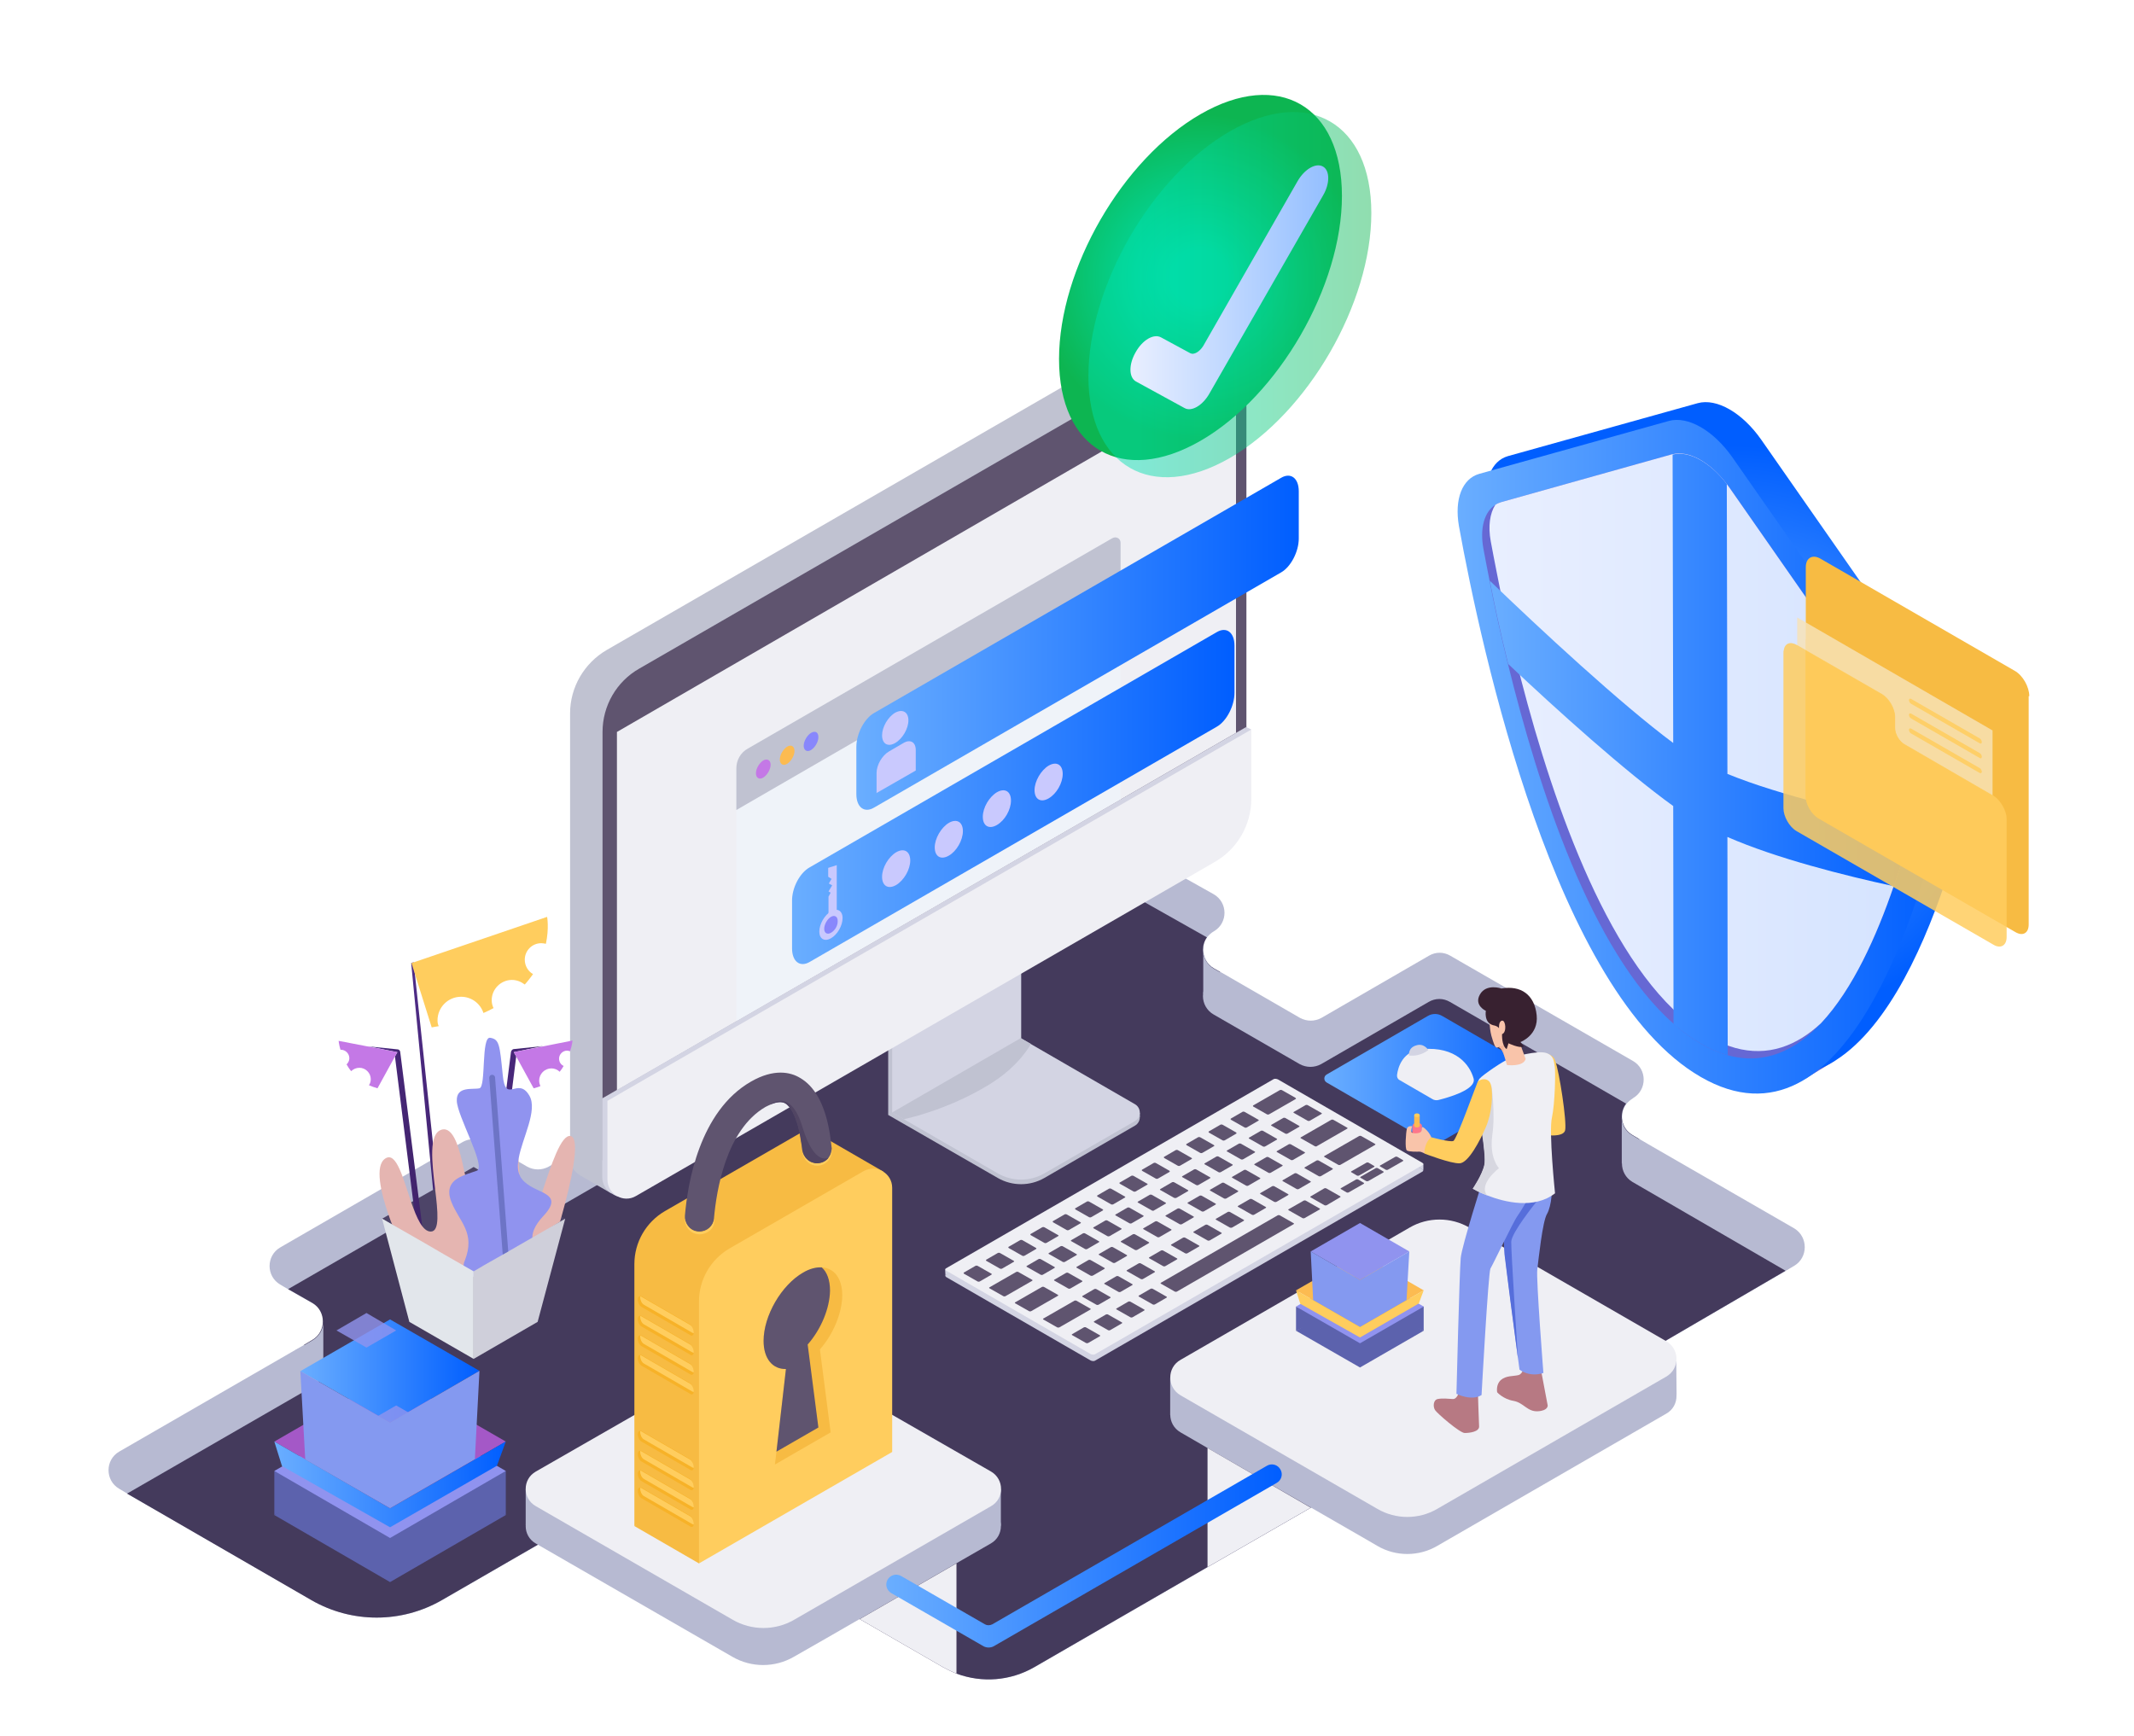 <?xml version="1.0" encoding="utf-8"?>
<!-- Generator: Adobe Illustrator 27.2.0, SVG Export Plug-In . SVG Version: 6.00 Build 0)  -->
<svg version="1.1" id="Layer_1" xmlns="http://www.w3.org/2000/svg" xmlns:xlink="http://www.w3.org/1999/xlink" x="0px" y="0px"
	 viewBox="0 0 697 567" style="enable-background:new 0 0 697 567;" xml:space="preserve">
<style type="text/css">
	.st0{fill:#B7BAD2;}
	.st1{fill:#443A5C;}
	.st2{fill:url(#SVGID_1_);}
	.st3{fill:#EFEFF4;}
	.st4{fill:#D3D4E3;}
	.st5{fill:#C0C2D1;}
	.st6{fill:#5F546F;}
	.st7{fill:#EFF3F9;}
	.st8{fill:url(#SVGID_00000098899335709107290480000016917750621733749139_);}
	.st9{fill:#C9C9FE;}
	.st10{fill:#8887FC;}
	.st11{fill:#C478E6;}
	.st12{fill:url(#SVGID_00000134967657023136701610000018328844026860272568_);}
	.st13{fill:#FCBB51;}
	.st14{fill:url(#SVGID_00000163771292702853073610000016383745585337819027_);}
	.st15{opacity:0.46;fill:url(#SVGID_00000162318068021996008300000015154429513905779631_);enable-background:new    ;}
	.st16{fill:url(#SVGID_00000004530959887133541550000006981956444660929209_);}
	.st17{fill:url(#SVGID_00000144330374657804043910000015537365741376313535_);}
	.st18{fill:#4D4468;}
	.st19{fill:url(#SVGID_00000103947301400571230750000007773775568153831091_);}
	.st20{fill:url(#SVGID_00000090252394531213348290000010717537215761425310_);}
	.st21{fill:#E5B5B1;}
	.st22{fill:#9093EF;}
	.st23{fill:#E2E6EB;}
	.st24{fill:#CFCFDA;}
	.st25{fill:#6D74C6;}
	.st26{fill:#FFCD5E;}
	.st27{fill:url(#SVGID_00000041259001195754649450000008702528644887698360_);}
	.st28{fill:#F7BB43;}
	.st29{fill:#514563;}
	.st30{fill:#F7B228;}
	.st31{fill:#5C62AD;}
	.st32{fill:#A458C7;}
	.st33{fill:#BA3E59;}
	.st34{fill:url(#SVGID_00000173855719542397458180000014756748483246019988_);}
	.st35{opacity:0.8;fill:#9093EF;enable-background:new    ;}
	.st36{clip-path:url(#SVGID_00000164474647052696170240000005913198149175237795_);}
	.st37{filter:url(#Adobe_OpacityMaskFilter);}
	.st38{clip-path:url(#SVGID_00000049943025544132762810000006598823125776603016_);}
	.st39{clip-path:url(#SVGID_00000083793821798452373430000008654105949003895182_);}
	
		.st40{clip-path:url(#SVGID_00000016054395076537433920000015633920695296571813_);fill:url(#SVGID_00000169546652695328811360000012804860493593580712_);}
	
		.st41{clip-path:url(#SVGID_00000049943025544132762810000006598823125776603016_);mask:url(#SVGID_00000041978293771988621990000010642771489681552306_);fill:url(#SVGID_00000125565994326547282000000017967944822300462520_);}
	.st42{fill:url(#SVGID_00000112625560195882854370000010455594649638282681_);}
	.st43{fill:url(#SVGID_00000181782241405107948830000008584800265392615585_);}
	.st44{fill:#E89F36;}
	.st45{clip-path:url(#SVGID_00000120524858644137930710000006675453038364724909_);}
	.st46{filter:url(#Adobe_OpacityMaskFilter_00000162314736791463974270000018427415261752221099_);}
	.st47{clip-path:url(#SVGID_00000043418368277495988950000006972225460214186380_);}
	.st48{clip-path:url(#SVGID_00000174590430104497928120000002458757240823712430_);}
	
		.st49{clip-path:url(#SVGID_00000151503230779838234530000007086136550060892295_);fill:url(#SVGID_00000142863420216992498690000004838289509260363180_);}
	
		.st50{clip-path:url(#SVGID_00000043418368277495988950000006972225460214186380_);mask:url(#SVGID_00000098929254354048317560000014619876007588227981_);fill:url(#SVGID_00000006670401998672115250000003401726066136444563_);}
	.st51{fill:url(#SVGID_00000136408954648494333170000016033274545484786324_);}
	.st52{fill:#6668D4;}
	.st53{fill:url(#SVGID_00000157992426957205207620000014235732345480661157_);}
	.st54{fill:url(#SVGID_00000148629131297176693870000016690944091882004617_);}
	.st55{fill:url(#SVGID_00000057843205584053547460000006999202657925477505_);}
	.st56{fill:url(#SVGID_00000017483044114850105740000011415272091703938192_);}
	.st57{opacity:0.83;fill:#F7E2B7;enable-background:new    ;}
	.st58{opacity:0.85;fill:#FFCD5E;enable-background:new    ;}
	.st59{fill:#FE778A;}
	.st60{fill:#B77983;}
	.st61{fill:#8499F0;}
	.st62{fill:#566EDB;}
	.st63{fill:#F9C4AA;}
	.st64{fill:#F4B49A;}
	.st65{fill:#D7D7E0;}
	.st66{fill:#382130;}
</style>
<g>
	<path class="st0" d="M586,413.5l-2.7,1.6l-129.9,75.8c-2.2,1.3-4.8,1.3-7,0l-4.2-2.5c-2.2-1.3-4.8-1.3-7,0l-7,4.1l-33.7,19.4
		l-56.6,32.7c-7.8,4.5-17.1,5.2-25.4,2.1c-1.5-0.6-2.9-1.3-4.4-2.1l-27.2-15.7l-70.1-40.5c-2.2-1.3-4.8-1.3-7,0l-59.4,34.3
		c-13.2,7.6-29.4,7.6-42.6,0l-60.2-34.8l-2.7-1.6c-4.6-2.7-4.6-9.4,0-12.1L96.4,441l3-1.7l2.7-1.6c2.3-1.3,3.5-3.6,3.5-5.9
		c0-2.4-1.1-4.8-3.5-6.1l-7.9-4.5l-2.7-1.6c-4.6-2.7-4.6-9.4,0-12.1l59.7-34.5c2.2-1.2,4.8-1.2,7,0l14,8.1c2.2,1.2,4.8,1.2,7,0
		l181.8-105c2.1-1.2,4.8-1.2,6.9,0l28.5,16c4.7,2.7,4.7,9.4,0.1,12.1c-0.9,0.5-1.6,1.2-2.2,1.9c-0.9,1.2-1.3,2.7-1.3,4.1
		c0,0.3,0,0.7,0.1,1c0.3,2,1.4,3.9,3.4,5.1l2.1,1.2l2.8,1.6l23.2,13.4c2.2,1.2,4.8,1.2,7,0l35.1-20.3c2.2-1.3,4.8-1.3,7,0l59.7,34.4
		c4.6,2.7,4.6,9.4,0,12.1l-0.1,0.1c-0.8,0.5-1.5,1.1-2.1,1.8c-1,1.3-1.4,2.8-1.4,4.3l0,0c0,2.3,1.2,4.6,3.5,5.9l2.2,1.3l2.9,1.7
		l47.7,27.5C590.6,404.1,590.6,410.8,586,413.5z"/>
	<path class="st1" d="M583.2,415.1l-129.9,75.8c-2.2,1.3-4.8,1.3-7,0l-4.2-2.5c-2.2-1.3-4.8-1.3-7,0l-7,4.1l-33.7,19.4l-56.6,32.7
		c-7.8,4.5-17.1,5.2-25.4,2.1c-1.5-0.6-2.9-1.3-4.4-2.1l-27.2-15.7l-70.1-40.5c-2.2-1.3-4.8-1.3-7,0l-59.4,34.3
		c-13.2,7.6-29.4,7.6-42.6,0l-60.2-34.8L102,453c4.6-2.7,4.6-9.4,0-12.1l-2.7-1.6l2.7-1.6c4.6-2.7,4.6-9.4,0-12.1l-7.9-4.5l57-32.9
		c2.2-1.2,4.8-1.2,7,0l14,8.1c2.2,1.2,4.8,1.2,7,0l181.8-105c2.1-1.2,4.8-1.2,6.9,0l26.4,14.9c-0.9,1.2-1.3,2.7-1.3,4.1
		c0,2.3,1.2,4.7,3.5,6l2.1,1.2c-0.5,0.8-1.3,1.4-2.1,1.9c-2.3,1.3-3.5,3.7-3.5,6s1.2,4.7,3.5,6l28.1,16.2c2.2,1.2,4.8,1.2,7,0
		l35.1-20.3c2.2-1.3,4.8-1.3,7,0l57.5,33.2c-2.4,3.2-1.7,8.1,2.1,10.3l2.2,1.3c-0.5,0.7-1.2,1.3-2.1,1.8l-0.1,0.1
		c-4.6,2.7-4.6,9.4,0,12.1L583.2,415.1z"/>
	<path class="st0" d="M401.4,319.2l-8.4,5.4v-13.3c0.3,2,1.4,3.9,3.4,5.1l2.1,1.2L401.4,319.2z"/>
	<path class="st0" d="M105.6,431.8V447l-9.2-5.9l3-1.7l2.7-1.6C104.4,436.4,105.6,434.1,105.6,431.8z"/>
	<path class="st0" d="M538.3,373.9l-8.6,6.2V365l0,0c0,2.3,1.2,4.6,3.5,5.9l2.2,1.3L538.3,373.9z"/>
	
		<linearGradient id="SVGID_1_" gradientUnits="userSpaceOnUse" x1="432.55" y1="215.7" x2="504.85" y2="215.7" gradientTransform="matrix(1 0 0 -1 0 568)">
		<stop  offset="0" style="stop-color:#6AAEFF"/>
		<stop  offset="1" style="stop-color:#005EFF"/>
	</linearGradient>
	<path class="st2" d="M433.3,351l33-19.1c1.5-0.9,3.3-0.9,4.8,0l33,19.1c1,0.6,1,2,0,2.6l-33,19.1c-1.5,0.9-3.3,0.9-4.8,0l-33-19.1
		C432.3,353,432.3,351.6,433.3,351z"/>
	<path class="st3" d="M457.1,352.8l10.7,6.2c0.6,0.4,1.4,0.5,2.1,0.3c3.2-0.8,12.4-3.4,11.4-7c-1.2-4.4-5.7-10.5-16.7-9.6
		c-6.5,0.5-8,6-8.3,8.4C456.2,351.8,456.5,352.5,457.1,352.8z"/>
	<path class="st4" d="M460.2,344.8c0,0-0.4-2.5,2.3-3.3c2.6-0.9,4,1.5,4,1.5S464.1,345.2,460.2,344.8z"/>
	<polygon class="st5" points="393.5,103.3 404,109.3 396.5,115.5 	"/>
	<path class="st5" d="M195.5,383.8l189-109.1c7.4-4.3,12-12.2,12-20.7V108.6c0-4.8-5.2-7.8-9.3-5.4l-189,109.1
		c-7.4,4.3-12,12.2-12,20.7v145.4C186.2,383.2,191.4,386.2,195.5,383.8z"/>
	<polygon class="st5" points="372.3,363.5 372.3,364.9 370.8,363.9 	"/>
	<path class="st5" d="M290.1,292.8v71.4l35.8,20.6c4.7,2.7,10.5,2.7,15.2,0l29.6-17.1c2.1-1.2,2.1-4.3,0-5.5l-37.2-21.5v-72.9
		L290.1,292.8z"/>
	<path class="st4" d="M291.4,290.5v72.9l34.5,19.9c4.7,2.7,10.5,2.7,15.2,0l29.6-17.1c2.1-1.2,2.1-4.3,0-5.5l-37.2-21.5v-72.9
		L291.4,290.5z"/>
	<path class="st6" d="M407.1,114.7v122.8v22.6c0,8.6-4.6,16.5-12,20.7l-189,109.1c-4.1,2.4-9.3-0.6-9.3-5.4v-25.7V239.1
		c0-8.6,4.6-16.5,12-20.7l189-109.1C401.9,106.9,407.1,109.9,407.1,114.7z"/>
	<polygon class="st3" points="201.5,239.1 403.7,122.1 403.7,239.4 201.5,356.2 	"/>
	<polygon class="st4" points="200.3,390.2 201.8,390.9 201.3,389.5 	"/>
	<polygon class="st5" points="189.4,383.9 199.6,389.8 198.6,377.8 	"/>
	<path class="st4" d="M407,237.5v22.6c0,8.6-4.6,16.5-12,20.7L206,389.9c-4.1,2.4-9.3-0.6-9.3-5.4v-25.7L407,237.5z"/>
	<polygon class="st4" points="407,237.5 408.7,238.3 406.3,241.1 	"/>
	<path class="st3" d="M408.7,238.3v22.6c0,8.6-4.6,16.5-12,20.7l-189,109.1c-4.1,2.4-9.3-0.6-9.3-5.4v-25.7L408.7,238.3z"/>
	<path class="st5" d="M291.4,363.4l3.8,2.2c0,0,13.7-2.7,27.7-11.2c10.1-6.1,13.8-13.4,13.8-13.4l-3.3-1.9L291.4,363.4z"/>
	<path class="st7" d="M366,177.3v83.8l-125.5,72.4V251c0-2.7,1.4-5.2,3.8-6.5l119-68.7C364.6,175.1,366,175.9,366,177.3z"/>
	
		<linearGradient id="SVGID_00000021077844640545504640000000904743543781061280_" gradientUnits="userSpaceOnUse" x1="258.697" y1="307.65" x2="403.2" y2="307.65" gradientTransform="matrix(1 0 0 -1 0 568)">
		<stop  offset="0" style="stop-color:#6AAEFF"/>
		<stop  offset="1" style="stop-color:#005EFF"/>
	</linearGradient>
	<path style="fill:url(#SVGID_00000021077844640545504640000000904743543781061280_);" d="M264.5,283.3l132.9-76.8
		c3.2-1.9,5.8,0.1,5.8,4.4v15.4c0,4.3-2.6,9.3-5.8,11.1l-132.9,76.8c-3.2,1.9-5.8-0.1-5.8-4.4v-15.4
		C258.6,290.1,261.2,285.1,264.5,283.3z"/>
	<path class="st9" d="M271.4,306.5c-2.1,1.2-3.8,0.2-3.8-2.2c0-2.4,1.7-5.4,3.8-6.6c2.1-1.2,3.8-0.2,3.8,2.2
		C275.2,302.4,273.5,305.3,271.4,306.5z"/>
	<path class="st10" d="M271.4,304.7c-1.2,0.7-2.2,0.1-2.2-1.3s1-3.2,2.2-3.9c1.2-0.7,2.2-0.1,2.2,1.3
		C273.7,302.3,272.7,304,271.4,304.7z"/>
	<path class="st9" d="M292.7,289.1c-2.6,1.5-4.6,0.3-4.6-2.7s2.1-6.5,4.6-8c2.6-1.5,4.6-0.3,4.6,2.7
		C297.3,284.1,295.2,287.6,292.7,289.1z"/>
	<path class="st9" d="M309.9,279.5c-2.6,1.5-4.6,0.3-4.6-2.7c0-2.9,2.1-6.5,4.6-8c2.6-1.5,4.6-0.3,4.6,2.7S312.4,278.1,309.9,279.5z
		"/>
	<path class="st9" d="M325.6,269.5c-2.6,1.5-4.6,0.3-4.6-2.7s2.1-6.5,4.6-8c2.6-1.5,4.6-0.3,4.6,2.7S328.2,268,325.6,269.5z"/>
	<path class="st9" d="M342.5,260.8c-2.6,1.5-4.6,0.3-4.6-2.7c0-2.9,2.1-6.5,4.6-8c2.6-1.5,4.6-0.3,4.6,2.7S345.1,259.3,342.5,260.8z
		"/>
	<polygon class="st9" points="273.3,297.2 273.3,282.6 270.5,283.5 270.5,286.4 271.6,287.1 270.7,288.6 271.8,289.2 270.6,291.2 
		271.3,291.6 270.6,292.9 270.6,298.8 	"/>
	<path class="st5" d="M366,177.3V192l-125.5,72.6V251c0-2.7,1.4-5.2,3.8-6.5l119-68.7C364.6,175.1,366,175.9,366,177.3z"/>
	<path class="st11" d="M251.7,249.8c0,1.5-1.1,3.4-2.4,4.2c-1.3,0.8-2.4,0.1-2.4-1.4s1.1-3.4,2.4-4.2
		C250.6,247.7,251.7,248.3,251.7,249.8z"/>
	
		<linearGradient id="SVGID_00000169555479249827264020000006636508244596833458_" gradientUnits="userSpaceOnUse" x1="279.7" y1="358.05" x2="424.2" y2="358.05" gradientTransform="matrix(1 0 0 -1 0 568)">
		<stop  offset="0" style="stop-color:#6AAEFF"/>
		<stop  offset="1" style="stop-color:#005EFF"/>
	</linearGradient>
	<path style="fill:url(#SVGID_00000169555479249827264020000006636508244596833458_);" d="M285.5,232.9l132.9-76.8
		c3.2-1.9,5.8,0.1,5.8,4.4v15.4c0,4.3-2.6,9.3-5.8,11.1l-132.9,76.8c-3.2,1.9-5.8-0.1-5.8-4.4V244
		C279.7,239.7,282.3,234.7,285.5,232.9z"/>
	<path class="st13" d="M259.5,245.3c0,1.5-1.1,3.4-2.4,4.2c-1.3,0.8-2.4,0.1-2.4-1.4s1.1-3.4,2.4-4.2S259.5,243.8,259.5,245.3z"/>
	<path class="st9" d="M296.7,235.3c0,2.7-1.9,6-4.3,7.4s-4.3,0.3-4.3-2.5c0-2.7,1.9-6,4.3-7.4C294.8,231.5,296.7,232.6,296.7,235.3z
		"/>
	<path class="st9" d="M286.2,259.1l12.9-7.4V245c0-2.6-1.8-3.6-4-2.3l-4.8,2.8c-2.2,1.3-4,4.4-4,7v6.6H286.2z"/>
	<path class="st10" d="M267.3,240.8c0,1.5-1.1,3.4-2.4,4.2s-2.4,0.1-2.4-1.4s1.1-3.4,2.4-4.2C266.3,238.6,267.3,239.2,267.3,240.8z"
		/>
	
		<radialGradient id="SVGID_00000154383928715193371470000016151570821056507323_" cx="392.1" cy="477.35" r="53.349" gradientTransform="matrix(1 0 0 -1 0 568)" gradientUnits="userSpaceOnUse">
		<stop  offset="0.166" style="stop-color:#00E0AF"/>
		<stop  offset="1" style="stop-color:#0DB551"/>
	</radialGradient>
	<path style="fill:url(#SVGID_00000154383928715193371470000016151570821056507323_);" d="M438.3,64c0,29.5-20.7,65.3-46.2,80
		s-46.2,2.8-46.2-26.7s20.7-65.3,46.2-80C417.6,22.6,438.3,34.5,438.3,64z"/>
	
		<linearGradient id="SVGID_00000136398266554670243410000003674751326764070325_" gradientUnits="userSpaceOnUse" x1="355.5" y1="471.75" x2="447.9" y2="471.75" gradientTransform="matrix(1 0 0 -1 0 568)">
		<stop  offset="0.166" style="stop-color:#00E0AF"/>
		<stop  offset="1" style="stop-color:#0DB551"/>
	</linearGradient>
	<path style="opacity:0.46;fill:url(#SVGID_00000136398266554670243410000003674751326764070325_);enable-background:new    ;" d="
		M447.9,69.6c0,29.5-20.7,65.3-46.2,80c-25.5,14.7-46.2,2.8-46.2-26.7s20.7-65.3,46.2-80C427.3,28.2,447.9,40.1,447.9,69.6z"/>
	
		<linearGradient id="SVGID_00000099622857018053711400000012957620584111182756_" gradientUnits="userSpaceOnUse" x1="369.224" y1="474.155" x2="433.825" y2="474.155" gradientTransform="matrix(1 0 0 -1 0 568)">
		<stop  offset="0" style="stop-color:#E9EFFF"/>
		<stop  offset="1" style="stop-color:#94BFFF"/>
	</linearGradient>
	<path style="fill:url(#SVGID_00000099622857018053711400000012957620584111182756_);" d="M386.9,133.3l-15.9-8.7
		c-2.3-1.3-2.4-5.5-0.1-9.5l0,0c2.2-4,5.9-6.2,8.3-4.9l9.6,5.2c1.2,0.6,3-0.5,4.2-2.4l30.8-53.8c2.3-4,6-6.1,8.3-4.8l0,0
		c2.3,1.3,2.3,5.6,0,9.5l-37,64.5C392.9,132.4,389.2,134.6,386.9,133.3z"/>
	<polygon class="st4" points="464.9,380.1 464.9,382.2 462.8,381 	"/>
	<polygon class="st4" points="308.8,416.6 308.7,414.6 310.7,415.6 	"/>
	<path class="st4" d="M309.1,417.2l47.1,27.2c0.4,0.2,1.1,0.3,1.4,0.1l107-61.8c0.4-0.2,0.3-0.6-0.1-0.8l-47.1-27.2
		c-0.4-0.2-1.1-0.3-1.4-0.1l-107,61.8C308.6,416.6,308.7,416.9,309.1,417.2z"/>
	<path class="st3" d="M309.1,415.1l47.1,27.2c0.4,0.2,1.1,0.3,1.4,0.1l107-61.8c0.4-0.2,0.3-0.6-0.1-0.8l-47.1-27.2
		c-0.4-0.2-1.1-0.3-1.4-0.1l-107,61.8C308.6,414.5,308.7,414.8,309.1,415.1z"/>
	<path class="st6" d="M323.8,416.4l-3.8,2.2c-0.2,0.1-0.5,0.1-0.7,0l-4.4-2.5c-0.2-0.1-0.2-0.3-0.1-0.4l3.8-2.2
		c0.2-0.1,0.5-0.1,0.7,0l4.4,2.5C324,416.1,324,416.3,323.8,416.4z"/>
	<path class="st6" d="M331.1,412.2l-3.8,2.2c-0.2,0.1-0.5,0.1-0.7,0l-4.4-2.5c-0.2-0.1-0.2-0.3-0.1-0.4l3.8-2.2
		c0.2-0.1,0.5-0.1,0.7,0l4.4,2.5C331.3,411.9,331.3,412.1,331.1,412.2z"/>
	<path class="st6" d="M338.4,408l-3.8,2.2c-0.2,0.1-0.5,0.1-0.7,0l-4.4-2.5c-0.2-0.1-0.2-0.3-0.1-0.4l3.8-2.2c0.2-0.1,0.5-0.1,0.7,0
		l4.4,2.5C338.5,407.7,338.6,407.9,338.4,408z"/>
	<path class="st6" d="M345.6,403.8l-3.8,2.2c-0.2,0.1-0.5,0.1-0.7,0l-4.4-2.5c-0.2-0.1-0.2-0.3-0.1-0.4l3.8-2.2
		c0.2-0.1,0.5-0.1,0.7,0l4.4,2.5C345.8,403.5,345.8,403.7,345.6,403.8z"/>
	<path class="st6" d="M352.9,399.6l-3.8,2.2c-0.2,0.1-0.5,0.1-0.7,0l-4.4-2.5c-0.2-0.1-0.2-0.3-0.1-0.4l3.8-2.2
		c0.2-0.1,0.5-0.1,0.7,0l4.4,2.5C353.1,399.3,353.1,399.5,352.9,399.6z"/>
	<path class="st6" d="M360.2,395.4l-3.8,2.2c-0.2,0.1-0.5,0.1-0.7,0l-4.4-2.5c-0.2-0.1-0.2-0.3-0.1-0.4l3.8-2.2
		c0.2-0.1,0.5-0.1,0.7,0l4.4,2.5C360.3,395.1,360.4,395.3,360.2,395.4z"/>
	<path class="st6" d="M367.4,391.2l-3.8,2.2c-0.2,0.1-0.5,0.1-0.7,0l-4.4-2.5c-0.2-0.1-0.2-0.3-0.1-0.4l3.8-2.2
		c0.2-0.1,0.5-0.1,0.7,0l4.4,2.5C367.6,390.9,367.6,391.1,367.4,391.2z"/>
	<path class="st6" d="M374.7,387l-3.8,2.2c-0.2,0.1-0.5,0.1-0.7,0l-4.4-2.5c-0.2-0.1-0.2-0.3-0.1-0.4l3.8-2.2c0.2-0.1,0.5-0.1,0.7,0
		l4.4,2.5C374.9,386.7,374.9,386.9,374.7,387z"/>
	<path class="st6" d="M382,382.8l-3.8,2.2c-0.2,0.1-0.5,0.1-0.7,0l-4.4-2.5c-0.2-0.1-0.2-0.3-0.1-0.4l3.8-2.2c0.2-0.1,0.5-0.1,0.7,0
		l4.4,2.5C382.1,382.5,382.1,382.7,382,382.8z"/>
	<path class="st6" d="M389.2,378.6l-3.8,2.2c-0.2,0.1-0.5,0.1-0.7,0l-4.4-2.5c-0.2-0.1-0.2-0.3-0.1-0.4l3.8-2.2
		c0.2-0.1,0.5-0.1,0.7,0l4.4,2.5C389.4,378.4,389.4,378.5,389.2,378.6z"/>
	<path class="st6" d="M396.5,374.4l-3.8,2.2c-0.2,0.1-0.5,0.1-0.7,0l-4.4-2.5c-0.2-0.1-0.2-0.3-0.1-0.4l3.8-2.2
		c0.2-0.1,0.5-0.1,0.7,0l4.4,2.5C396.7,374.2,396.7,374.3,396.5,374.4z"/>
	<path class="st6" d="M403.8,370.3l-3.8,2.2c-0.2,0.1-0.5,0.1-0.7,0l-4.4-2.5c-0.2-0.1-0.2-0.3-0.1-0.4l3.8-2.2
		c0.2-0.1,0.5-0.1,0.7,0l4.4,2.5C403.9,370,403.9,370.1,403.8,370.3z"/>
	<path class="st6" d="M411,366.1l-3.8,2.2c-0.2,0.1-0.5,0.1-0.7,0l-4.4-2.5c-0.2-0.1-0.2-0.3-0.1-0.4l3.8-2.2c0.2-0.1,0.5-0.1,0.7,0
		l4.4,2.5C411.2,365.8,411.2,366,411,366.1z"/>
	<path class="st6" d="M423.2,359l-8.7,5c-0.2,0.1-0.5,0.1-0.7,0l-4.4-2.5c-0.2-0.1-0.2-0.3-0.1-0.4l8.7-5c0.2-0.1,0.5-0.1,0.7,0
		l4.4,2.5C423.3,358.8,423.4,358.9,423.2,359z"/>
	<path class="st6" d="M427.8,366.1l3.8-2.2c0.2-0.1,0.2-0.3-0.1-0.4l-4.4-2.5c-0.2-0.1-0.5-0.1-0.7,0l-3.8,2.2
		c-0.2,0.1-0.2,0.3,0.1,0.4l4.4,2.5C427.3,366.2,427.6,366.2,427.8,366.1z"/>
	<path class="st6" d="M420.5,370.3l3.8-2.2c0.2-0.1,0.2-0.3-0.1-0.4l-4.4-2.5c-0.2-0.1-0.5-0.1-0.7,0l-3.8,2.2
		c-0.2,0.1-0.2,0.3,0.1,0.4l4.4,2.5C420,370.4,420.3,370.4,420.5,370.3z"/>
	<path class="st6" d="M413.2,374.5l3.8-2.2c0.2-0.1,0.2-0.3-0.1-0.4l-4.4-2.5c-0.2-0.1-0.5-0.1-0.7,0l-3.8,2.2
		c-0.2,0.1-0.2,0.3,0.1,0.4l4.4,2.5C412.7,374.6,413,374.6,413.2,374.5z"/>
	<path class="st6" d="M406,378.7l3.8-2.2c0.2-0.1,0.2-0.3-0.1-0.4l-4.4-2.5c-0.2-0.1-0.5-0.1-0.7,0l-3.8,2.2
		c-0.2,0.1-0.2,0.3,0.1,0.4l4.4,2.5C405.5,378.8,405.8,378.8,406,378.7z"/>
	<path class="st6" d="M398.7,382.9l3.8-2.2c0.2-0.1,0.2-0.3-0.1-0.4l-4.4-2.5c-0.2-0.1-0.5-0.1-0.7,0l-3.8,2.2
		c-0.2,0.1-0.2,0.3,0.1,0.4l4.4,2.5C398.2,383,398.5,383,398.7,382.9z"/>
	<path class="st6" d="M391.4,387.1l3.8-2.2c0.2-0.1,0.2-0.3-0.1-0.4l-4.4-2.5c-0.2-0.1-0.5-0.1-0.7,0l-3.8,2.2
		c-0.2,0.1-0.2,0.3,0.1,0.4l4.4,2.5C390.9,387.2,391.3,387.2,391.4,387.1z"/>
	<path class="st6" d="M384.2,391.3l3.8-2.2c0.2-0.1,0.2-0.3-0.1-0.4l-4.4-2.5c-0.2-0.1-0.5-0.1-0.7,0l-3.8,2.2
		c-0.2,0.1-0.2,0.3,0.1,0.4l4.4,2.5C383.7,391.3,384,391.4,384.2,391.3z"/>
	<path class="st6" d="M376.9,395.4l3.8-2.2c0.2-0.1,0.2-0.3-0.1-0.4l-4.4-2.5c-0.2-0.1-0.5-0.1-0.7,0l-3.8,2.2
		c-0.2,0.1-0.2,0.3,0.1,0.4l4.4,2.5C376.4,395.5,376.7,395.6,376.9,395.4z"/>
	<path class="st6" d="M369.6,399.6l3.8-2.2c0.2-0.1,0.2-0.3-0.1-0.4l-4.4-2.5c-0.2-0.1-0.5-0.1-0.7,0l-3.8,2.2
		c-0.2,0.1-0.2,0.3,0.1,0.4l4.4,2.5C369.1,399.7,369.5,399.7,369.6,399.6z"/>
	<path class="st6" d="M362.4,403.8l3.8-2.2c0.2-0.1,0.2-0.3-0.1-0.4l-4.4-2.5c-0.2-0.1-0.5-0.1-0.7,0l-3.8,2.2
		c-0.2,0.1-0.2,0.3,0.1,0.4l4.4,2.5C361.9,403.9,362.2,403.9,362.4,403.8z"/>
	<path class="st6" d="M355.1,408l3.8-2.2c0.2-0.1,0.2-0.3-0.1-0.4l-4.4-2.5c-0.2-0.1-0.5-0.1-0.7,0l-3.8,2.2
		c-0.2,0.1-0.2,0.3,0.1,0.4l4.4,2.5C354.6,408.1,354.9,408.1,355.1,408z"/>
	<path class="st6" d="M347.8,412.2l3.8-2.2c0.2-0.1,0.2-0.3-0.1-0.4l-4.4-2.5c-0.2-0.1-0.5-0.1-0.7,0l-3.8,2.2
		c-0.2,0.1-0.2,0.3,0.1,0.4l4.4,2.5C347.3,412.3,347.7,412.3,347.8,412.2z"/>
	<path class="st6" d="M340.6,416.4l3.8-2.2c0.2-0.1,0.2-0.3-0.1-0.4l-4.4-2.5c-0.2-0.1-0.5-0.1-0.7,0l-3.8,2.2
		c-0.2,0.1-0.2,0.3,0.1,0.4l4.4,2.5C340.1,416.5,340.4,416.5,340.6,416.4z"/>
	<path class="st6" d="M328.4,423.4l8.7-5c0.2-0.1,0.2-0.3-0.1-0.4l-4.4-2.5c-0.2-0.1-0.5-0.1-0.7,0l-8.7,5c-0.2,0.1-0.2,0.3,0.1,0.4
		l4.4,2.5C327.9,423.5,328.3,423.5,328.4,423.4z"/>
	<path class="st6" d="M430.1,374.4l9.9-5.7c0.2-0.1,0.2-0.3-0.1-0.4l-4.4-2.5c-0.2-0.1-0.5-0.1-0.7,0l-9.9,5.7
		c-0.2,0.1-0.2,0.3,0.1,0.4l4.4,2.5C429.6,374.5,429.9,374.6,430.1,374.4z"/>
	<path class="st6" d="M422.3,378.9l3.8-2.2c0.2-0.1,0.2-0.3-0.1-0.4l-4.4-2.5c-0.2-0.1-0.5-0.1-0.7,0l-3.8,2.2
		c-0.2,0.1-0.2,0.3,0.1,0.4l4.4,2.5C421.8,379,422.1,379,422.3,378.9z"/>
	<path class="st6" d="M415,383.1l3.8-2.2c0.2-0.1,0.2-0.3-0.1-0.4l-4.4-2.5c-0.2-0.1-0.5-0.1-0.7,0l-3.8,2.2
		c-0.2,0.1-0.2,0.3,0.1,0.4l4.4,2.5C414.5,383.2,414.8,383.2,415,383.1z"/>
	<path class="st6" d="M407.7,387.3l3.8-2.2c0.2-0.1,0.2-0.3-0.1-0.4l-4.4-2.5c-0.2-0.1-0.5-0.1-0.7,0l-3.8,2.2
		c-0.2,0.1-0.2,0.3,0.1,0.4l4.4,2.5C407.2,387.4,407.6,387.4,407.7,387.3z"/>
	<path class="st6" d="M400.5,391.5l3.8-2.2c0.2-0.1,0.2-0.3-0.1-0.4l-4.4-2.5c-0.2-0.1-0.5-0.1-0.7,0l-3.8,2.2
		c-0.2,0.1-0.2,0.3,0.1,0.4l4.4,2.5C400,391.6,400.3,391.6,400.5,391.5z"/>
	<path class="st6" d="M393.2,395.7l3.8-2.2c0.2-0.1,0.2-0.3-0.1-0.4l-4.4-2.5c-0.2-0.1-0.5-0.1-0.7,0l-3.8,2.2
		c-0.2,0.1-0.2,0.3,0.1,0.4l4.4,2.5C392.7,395.8,393,395.8,393.2,395.7z"/>
	<path class="st6" d="M386,399.9l3.8-2.2c0.2-0.1,0.2-0.3-0.1-0.4l-4.4-2.5c-0.2-0.1-0.5-0.1-0.7,0l-3.8,2.2
		c-0.2,0.1-0.2,0.3,0.1,0.4l4.4,2.5C385.5,400,385.8,400,386,399.9z"/>
	<path class="st6" d="M378.7,404.1l3.8-2.2c0.2-0.1,0.2-0.3-0.1-0.4L378,399c-0.2-0.1-0.5-0.1-0.7,0l-3.8,2.2
		c-0.2,0.1-0.2,0.3,0.1,0.4l4.4,2.5C378.2,404.2,378.5,404.2,378.7,404.1z"/>
	<path class="st6" d="M371.4,408.3l3.8-2.2c0.2-0.1,0.2-0.3-0.1-0.4l-4.4-2.5c-0.2-0.1-0.5-0.1-0.7,0l-3.8,2.2
		c-0.2,0.1-0.2,0.3,0.1,0.4l4.4,2.5C370.9,408.4,371.2,408.4,371.4,408.3z"/>
	<path class="st6" d="M364.2,412.5l3.8-2.2c0.2-0.1,0.2-0.3-0.1-0.4l-4.4-2.5c-0.2-0.1-0.5-0.1-0.7,0l-3.8,2.2
		c-0.2,0.1-0.2,0.3,0.1,0.4l4.4,2.5C363.7,412.6,364,412.6,364.2,412.5z"/>
	<path class="st6" d="M356.9,416.7l3.8-2.2c0.2-0.1,0.2-0.3-0.1-0.4l-4.4-2.5c-0.2-0.1-0.5-0.1-0.7,0l-3.8,2.2
		c-0.2,0.1-0.2,0.3,0.1,0.4l4.4,2.5C356.4,416.8,356.7,416.8,356.9,416.7z"/>
	<path class="st6" d="M349.6,420.9l3.8-2.2c0.2-0.1,0.2-0.3-0.1-0.4l-4.4-2.5c-0.2-0.1-0.5-0.1-0.7,0l-3.8,2.2
		c-0.2,0.1-0.2,0.3,0.1,0.4l4.4,2.5C349.1,421,349.4,421,349.6,420.9z"/>
	<path class="st6" d="M336.8,428.3l8.7-5c0.2-0.1,0.2-0.3-0.1-0.4l-4.4-2.5c-0.2-0.1-0.5-0.1-0.7,0l-8.7,5c-0.2,0.1-0.2,0.3,0.1,0.4
		l4.4,2.5C336.3,428.4,336.6,428.4,336.8,428.3z"/>
	<path class="st6" d="M433.3,393.7l4.4-2.6c0.2-0.1,0.2-0.3-0.1-0.4l-4.4-2.5c-0.2-0.1-0.5-0.1-0.7,0l-4.4,2.6
		c-0.2,0.1-0.2,0.3,0.1,0.4l4.4,2.5C432.8,393.8,433.1,393.8,433.3,393.7z"/>
	<path class="st6" d="M426.1,397.9l4.9-2.8c0.2-0.1,0.2-0.3-0.1-0.4l-4.4-2.5c-0.2-0.1-0.5-0.1-0.7,0l-4.9,2.8
		c-0.2,0.1-0.2,0.3,0.1,0.4l4.4,2.5C425.6,398,425.9,398,426.1,397.9z"/>
	<path class="st6" d="M384.4,421.9l38.1-22c0.2-0.1,0.2-0.3-0.1-0.4L418,397c-0.2-0.1-0.5-0.1-0.7,0l-38.1,22
		c-0.2,0.1-0.2,0.3,0.1,0.4l4.4,2.5C383.9,422,384.3,422,384.4,421.9z"/>
	<path class="st6" d="M377.2,426.1l3.8-2.2c0.2-0.1,0.2-0.3-0.1-0.4l-4.4-2.5c-0.2-0.1-0.5-0.1-0.7,0l-3.8,2.2
		c-0.2,0.1-0.2,0.3,0.1,0.4l4.4,2.5C376.7,426.2,377,426.2,377.2,426.1z"/>
	<path class="st6" d="M369.9,430.3l3.8-2.2c0.2-0.1,0.2-0.3-0.1-0.4l-4.4-2.5c-0.2-0.1-0.5-0.1-0.7,0l-3.8,2.2
		c-0.2,0.1-0.2,0.3,0.1,0.4l4.4,2.5C369.4,430.4,369.7,430.4,369.9,430.3z"/>
	<path class="st6" d="M362.6,434.5l3.8-2.2c0.2-0.1,0.2-0.3-0.1-0.4l-4.4-2.5c-0.2-0.1-0.5-0.1-0.7,0l-3.8,2.2
		c-0.2,0.1-0.2,0.3,0.1,0.4l4.4,2.5C362.1,434.6,362.5,434.6,362.6,434.5z"/>
	<path class="st6" d="M355.4,438.7l3.8-2.2c0.2-0.1,0.2-0.3-0.1-0.4l-4.4-2.5c-0.2-0.1-0.5-0.1-0.7,0l-3.8,2.2
		c-0.2,0.1-0.2,0.3,0.1,0.4l4.4,2.5C354.9,438.8,355.2,438.8,355.4,438.7z"/>
	<path class="st6" d="M437.8,380.5l11.3-6.5c0.2-0.1,0.2-0.3-0.1-0.4l-4.4-2.5c-0.2-0.1-0.5-0.1-0.7,0l-11.3,6.5
		c-0.2,0.1-0.2,0.3,0.1,0.4l4.4,2.5C437.3,380.6,437.6,380.6,437.8,380.5z"/>
	<path class="st6" d="M440.5,389.5l4.9-2.8c0.2-0.1,0.2-0.3-0.1-0.4l-1.7-1c-0.2-0.1-0.5-0.1-0.7,0l-4.9,2.8
		c-0.2,0.1-0.2,0.3,0.1,0.4l1.7,1C440,389.6,440.3,389.6,440.5,389.5z"/>
	<path class="st6" d="M446.9,385.8l4.9-2.8c0.2-0.1,0.2-0.3-0.1-0.4l-1.7-1c-0.2-0.1-0.5-0.1-0.7,0l-4.9,2.8
		c-0.2,0.1-0.2,0.3,0.1,0.4l1.7,1C446.4,385.9,446.7,385.9,446.9,385.8z"/>
	<path class="st6" d="M443.9,384l4.9-2.8c0.2-0.1,0.2-0.3-0.1-0.4l-1.7-1c-0.2-0.1-0.5-0.1-0.7,0l-4.9,2.8c-0.2,0.1-0.2,0.3,0.1,0.4
		l1.7,1C443.4,384.1,443.7,384.1,443.9,384z"/>
	<path class="st6" d="M453.3,382.1l4.9-2.8c0.2-0.1,0.2-0.3-0.1-0.4l-1.7-1c-0.2-0.1-0.5-0.1-0.7,0l-4.9,2.8
		c-0.2,0.1-0.2,0.3,0.1,0.4l1.7,1C452.8,382.2,453.1,382.2,453.3,382.1z"/>
	<path class="st6" d="M431.4,384.2l3.8-2.2c0.2-0.1,0.2-0.3-0.1-0.4l-4.4-2.5c-0.2-0.1-0.5-0.1-0.7,0l-3.8,2.2
		c-0.2,0.1-0.2,0.3,0.1,0.4l4.4,2.5C430.9,384.3,431.2,384.3,431.4,384.2z"/>
	<path class="st6" d="M424.2,388.4l3.8-2.2c0.2-0.1,0.2-0.3-0.1-0.4l-4.4-2.5c-0.2-0.1-0.5-0.1-0.7,0l-3.8,2.2
		c-0.2,0.1-0.2,0.3,0.1,0.4l4.4,2.5C423.7,388.5,424,388.5,424.2,388.4z"/>
	<path class="st6" d="M416.9,392.6l3.8-2.2c0.2-0.1,0.2-0.3-0.1-0.4l-4.4-2.5c-0.2-0.1-0.5-0.1-0.7,0l-3.8,2.2
		c-0.2,0.1-0.2,0.3,0.1,0.4l4.4,2.5C416.4,392.7,416.7,392.7,416.9,392.6z"/>
	<path class="st6" d="M409.6,396.8l3.8-2.2c0.2-0.1,0.2-0.3-0.1-0.4l-4.4-2.5c-0.2-0.1-0.5-0.1-0.7,0l-3.8,2.2
		c-0.2,0.1-0.2,0.3,0.1,0.4l4.4,2.5C409.1,396.9,409.5,396.9,409.6,396.8z"/>
	<path class="st6" d="M402.4,401l3.8-2.2c0.2-0.1,0.2-0.3-0.1-0.4l-4.4-2.5c-0.2-0.1-0.5-0.1-0.7,0l-3.8,2.2
		c-0.2,0.1-0.2,0.3,0.1,0.4l4.4,2.5C401.9,401.1,402.2,401.1,402.4,401z"/>
	<path class="st6" d="M395.1,405.2l3.8-2.2c0.2-0.1,0.2-0.3-0.1-0.4l-4.4-2.5c-0.2-0.1-0.5-0.1-0.7,0l-3.8,2.2
		c-0.2,0.1-0.2,0.3,0.1,0.4l4.4,2.5C394.6,405.3,394.9,405.3,395.1,405.2z"/>
	<path class="st6" d="M387.8,409.4l3.8-2.2c0.2-0.1,0.2-0.3-0.1-0.4l-4.4-2.5c-0.2-0.1-0.5-0.1-0.7,0l-3.8,2.2
		c-0.2,0.1-0.2,0.3,0.1,0.4l4.4,2.5C387.3,409.5,387.7,409.5,387.8,409.4z"/>
	<path class="st6" d="M380.6,413.6l3.8-2.2c0.2-0.1,0.2-0.3-0.1-0.4l-4.4-2.5c-0.2-0.1-0.5-0.1-0.7,0l-3.8,2.2
		c-0.2,0.1-0.2,0.3,0.1,0.4l4.4,2.5C380.1,413.7,380.4,413.7,380.6,413.6z"/>
	<path class="st6" d="M373.3,417.8l3.8-2.2c0.2-0.1,0.2-0.3-0.1-0.4l-4.4-2.5c-0.2-0.1-0.5-0.1-0.7,0l-3.8,2.2
		c-0.2,0.1-0.2,0.3,0.1,0.4l4.4,2.5C372.8,417.9,373.1,417.9,373.3,417.8z"/>
	<path class="st6" d="M366,422l3.8-2.2c0.2-0.1,0.2-0.3-0.1-0.4l-4.4-2.5c-0.2-0.1-0.5-0.1-0.7,0l-3.8,2.2c-0.2,0.1-0.2,0.3,0.1,0.4
		l4.4,2.5C365.5,422.1,365.9,422.1,366,422z"/>
	<path class="st6" d="M358.8,426.2l3.8-2.2c0.2-0.1,0.2-0.3-0.1-0.4l-4.4-2.5c-0.2-0.1-0.5-0.1-0.7,0l-3.8,2.2
		c-0.2,0.1-0.2,0.3,0.1,0.4l4.4,2.5C358.3,426.3,358.6,426.3,358.8,426.2z"/>
	<path class="st6" d="M346,433.6l10.1-5.8c0.2-0.1,0.2-0.3-0.1-0.4l-4.4-2.5c-0.2-0.1-0.5-0.1-0.7,0l-10.1,5.8
		c-0.2,0.1-0.2,0.3,0.1,0.4l4.4,2.5C345.5,433.7,345.8,433.7,346,433.6z"/>
	
		<linearGradient id="SVGID_00000146490468947657434110000009784403412450584192_" gradientUnits="userSpaceOnUse" x1="134.282" y1="205.9" x2="145.309" y2="205.9" gradientTransform="matrix(1 0 0 -1 0 568)">
		<stop  offset="0" style="stop-color:#4F2C89"/>
		<stop  offset="1" style="stop-color:#3F2267"/>
	</linearGradient>
	<polygon style="fill:url(#SVGID_00000146490468947657434110000009784403412450584192_);" points="145.3,409.9 143.4,408.8 
		134.3,314.6 135.1,314.3 	"/>
	<polygon class="st18" points="184.6,398.1 182.9,399.1 154.6,417 128.1,400.1 124.8,398.1 126.9,396.9 134.3,392.7 142.1,388.3 
		151.6,383 154.7,381.2 159.2,383.8 169.9,389.8 175.9,393.2 183.4,397.4 	"/>
	
		<linearGradient id="SVGID_00000089555977033242835540000013679875479918835099_" gradientUnits="userSpaceOnUse" x1="158.12" y1="190.5" x2="177.42" y2="190.5" gradientTransform="matrix(1 0 0 -1 0 568)">
		<stop  offset="0" style="stop-color:#4F2C89"/>
		<stop  offset="1" style="stop-color:#3F2267"/>
	</linearGradient>
	<path style="fill:url(#SVGID_00000089555977033242835540000013679875479918835099_);" d="M167.8,343.7l0.8,1.4l-8.4,67l-2.1,1.2
		l8.8-69.7c0.1-0.4,0.4-0.8,0.8-0.9l9.7-1L167.8,343.7z"/>
	
		<linearGradient id="SVGID_00000044856145091987663260000004599051560407271051_" gradientUnits="userSpaceOnUse" x1="120.2" y1="194.1" x2="138.6" y2="194.1" gradientTransform="matrix(1 0 0 -1 0 568)">
		<stop  offset="0" style="stop-color:#4F2C89"/>
		<stop  offset="1" style="stop-color:#3F2267"/>
	</linearGradient>
	<path style="fill:url(#SVGID_00000044856145091987663260000004599051560407271051_);" d="M138.6,406l-2.1-1.2l-7.5-59.7l0.8-1.4
		l-9.6-1.9l9.8,1c0.4,0.1,0.6,0.4,0.7,0.7L138.6,406z"/>
	<path class="st21" d="M183.4,397.4c-0.2,0.6-0.3,1.2-0.5,1.7l-9,5.7L154.6,417l-3-1.9l-23.5-15c-0.4-1-0.8-2.1-1.2-3.3
		c-2.4-6.9-4.7-16.1-1-18.4c3.6-2.3,5.8,6.7,8.4,14.3c1.8,5.1,3.7,9.6,6.4,9.6c3,0,2.3-6.6,1.4-14c-1-8.6-2.2-18.1,2.2-19.3
		c3.8-1,5.8,6,7.4,13.9c0.1,0.3,0.1,0.6,0.2,0.8c1.7,8.8,2.8,18.4,5.2,18.6c2.2,0.2,2.1-8.8,2.2-18.6c0.1-11.5,0.3-24.2,4.4-24.2
		c3.5,0,4.9,9.1,5.6,18.8c0.1,1.9,0.3,3.8,0.4,5.6c0.1,2,0.2,4,0.3,5.8c0.4,6.8,0.8,12.1,1.8,12.2s2.5-3.8,4.1-8.8
		c0.4-1.2,0.8-2.4,1.2-3.7c2.9-8.8,6.2-19,9.3-18.3C189.8,372,186.4,386.7,183.4,397.4z"/>
	<path class="st22" d="M177.4,397.3c-2.9,3.1-3.7,5.6-3.5,7.5L154.6,417l-3-1.9c-0.3-1-0.3-2.2,0.2-3.3c3.6-9.1-1.7-12.6-4.3-19
		c-2.3-5.6,1-7.7,4.3-9c1.5-0.6,3-1,4-1.4c3-1.4-6.5-17.9-6.6-22.8c-0.2-4.9,5.2-3.6,7.4-4.1s0.5-17,3.5-16.5s3.1,2.2,4.1,12.1
		c0.9,9.9,4.9,0.3,8.7,6.8c2.8,4.8-2.3,13.8-3.5,20.5c-0.4,2.2-0.4,4.1,0.4,5.6c0,0.1,0.1,0.2,0.1,0.3c1.6,2.8,4.9,4,7.4,5.2
		C180.1,391,181.8,392.6,177.4,397.3z"/>
	<polygon class="st23" points="154.7,415.3 154.7,443.9 133.7,431.8 124.8,398.1 136.5,404.8 138.6,406 143.4,408.8 145.3,409.9 	
		"/>
	<polygon class="st24" points="184.6,398.1 175.6,431.8 154.7,443.9 154.7,415.3 158.1,413.3 160.2,412.1 164.1,409.9 166,408.8 	
		"/>
	<path class="st25" d="M166,408.8l-1.8,1l-4.4-57.7c0-0.5,0.3-1,0.9-1h0.1c0.5,0,0.9,0.4,0.9,0.9L166,408.8z"/>
	<path class="st11" d="M129.8,343.7l-0.8,1.4l-5.7,10.4c-1-0.3-1.9-0.6-2.8-1c0.4-0.6,0.6-1.2,0.6-2c0-2-1.7-3.7-3.7-3.7
		c-1,0-2,0.4-2.7,1.1c-0.6-0.7-1.1-1.5-1.5-2.2c0.5-0.5,0.9-1.2,0.9-2c0-1.6-1.3-2.8-2.8-2.8h-0.1c-0.5-1.7-0.6-2.9-0.6-2.9
		L129.8,343.7z"/>
	<path class="st26" d="M142.9,333.3c0-4.2,3.4-7.7,7.7-7.7c3.4,0,6.3,2.2,7.3,5.3c1.2-0.5,2.2-1,3.3-1.6c-0.4-0.8-0.6-1.7-0.6-2.6
		c0-3.6,3-6.6,6.6-6.6c1.6,0,3,0.6,4.2,1.5c1-1.1,1.9-2.3,2.7-3.4c-1.6-0.9-2.7-2.7-2.7-4.7c0-3,2.4-5.4,5.4-5.4
		c0.5,0,1,0.1,1.5,0.2c1.1-5.1,0.4-8.8,0.4-8.8l-44.3,15.1l6.6,21c0.8-0.1,1.5-0.3,2.3-0.4C143,334.6,142.9,334,142.9,333.3z"/>
	<path class="st11" d="M187,339.9c0,0-0.1,1.4-0.8,3.5c-0.3-0.1-0.7-0.2-1-0.2c-1.4,0-2.6,1.2-2.6,2.6c0,1.1,0.6,2,1.5,2.4
		c-0.4,0.7-0.8,1.3-1.3,1.9c-0.7-0.7-1.7-1.1-2.7-1.1c-2.2,0-4,1.8-4,4c0,0.7,0.2,1.3,0.4,1.8c-0.7,0.3-1.4,0.5-2.2,0.7l-5.7-10.4
		l-0.8-1.4l9.6-1.9L187,339.9z"/>
	<path class="st0" d="M323.6,504.2l-11.3,6.5l-42.5,24.5l-10.5,6c-6.2,3.6-13.9,3.6-20.1,0l-64.2-37c-4.4-2.5-4.4-8.8,0-11.3
		l64.3-37.1c6.2-3.6,13.9-3.6,20.1,0l64.3,37.1C328,495.4,328,501.7,323.6,504.2z"/>
	<polygon class="st0" points="171.7,498.2 171.7,486.5 180.5,488.4 175.4,497 	"/>
	<polygon class="st0" points="326.9,498.4 326.9,486.5 314.5,488.8 316.6,498.5 	"/>
	<path class="st3" d="M175,492l64.3,37.1c6.2,3.6,13.9,3.6,20.1,0l64.3-37.1c4.4-2.5,4.3-8.8,0-11.3l-64.3-36.9
		c-6.2-3.6-13.8-3.6-20.1,0L175,480.7C170.6,483.2,170.6,489.5,175,492z"/>
	<path class="st0" d="M544.2,461.8L469.4,505c-6,3.5-13.5,3.5-19.5,0l-3.6-2.1l0,0L394.4,473l-8.8-5.1c-4.5-2.6-4.5-9,0-11.6
		l74.8-43.2c6-3.5,13.5-3.5,19.5,0l64.3,37.1C548.7,452.8,548.7,459.3,544.2,461.8z"/>
	<polygon class="st0" points="547.6,455.7 547.5,444.6 534.7,446.9 	"/>
	<polygon class="st0" points="382.2,462.2 382.2,450.1 392.4,454.9 	"/>
	<path class="st3" d="M385.6,455.8l64.3,37.1c6,3.5,13.5,3.5,19.5,0l74.8-43.2c4.5-2.6,4.5-9,0-11.6L479.9,401
		c-6-3.5-13.5-3.5-19.5,0l-74.8,43.2C381.1,446.7,381.1,453.2,385.6,455.8z"/>
	<polygon class="st3" points="428.1,492.5 394.4,511.9 394.4,473 	"/>
	<path class="st3" d="M312.4,510.7v36c-1.5-0.6-2.9-1.3-4.4-2.1l-27.2-15.7L312.4,510.7L312.4,510.7z"/>
	<g>
		
			<linearGradient id="SVGID_00000114763184562400629270000014705686080130997672_" gradientUnits="userSpaceOnUse" x1="289.477" y1="59.735" x2="418.644" y2="59.735" gradientTransform="matrix(1 0 0 -1 0 568)">
			<stop  offset="0" style="stop-color:#6AAEFF"/>
			<stop  offset="1" style="stop-color:#005EFF"/>
		</linearGradient>
		<path style="fill:url(#SVGID_00000114763184562400629270000014705686080130997672_);" d="M321.3,537.8l-30.2-17.4
			c-1.5-0.9-2.1-2.8-1.2-4.4l0,0c0.9-1.5,2.8-2.1,4.4-1.2l27.4,15.8c0.7,0.4,1.6,0.4,2.4,0l89.7-51.8c1.5-0.9,3.5-0.4,4.4,1.2l0,0
			c0.9,1.5,0.4,3.5-1.2,4.4l-92.5,53.4C323.5,538.3,322.3,538.3,321.3,537.8z"/>
	</g>
	<path class="st28" d="M207.2,498.5l63.1-36.4v-86.3c0-4.8-5.2-7.8-9.4-5.4l-43.7,25.2c-6.2,3.6-10,10.2-10,17.3V498.5z"/>
	<polygon class="st28" points="207.2,498.5 228.3,510.7 238.8,474.3 	"/>
	<polygon class="st28" points="267.4,370.5 288.5,382.7 265.4,396.3 	"/>
	<path class="st26" d="M228.3,510.7l63.1-36.4V388c0-4.8-5.2-7.8-9.4-5.4l-43.7,25.2c-6.2,3.6-10,10.2-10,17.3V510.7z"/>
	<path class="st28" d="M267.8,440.8l3.5,27.1l-18.2,10.5l0.5-4.2l3.1-27c-4.3,0.1-7.3-3.3-7.3-9.2c0-8.2,5.8-18.2,12.9-22.3
		c2.2-1.3,4.3-1.8,6.1-1.7l0,0c4,0.2,6.7,3.5,6.7,9.2C275,429.1,272.1,435.9,267.8,440.8z"/>
	<path class="st6" d="M263.8,439.2l3.5,27.1l-13.7,7.9l3.1-27c-4.3,0.1-7.3-3.3-7.3-9.2c0-8.2,5.8-18.2,12.9-22.3
		c2.2-1.3,4.3-1.8,6.1-1.7l0,0c1.7,1.5,2.7,4.1,2.7,7.6C271,427.5,268.1,434.3,263.8,439.2z"/>
	<path class="st6" d="M271.6,375.6L271.6,375.6c-0.1,1-0.4,1.8-0.9,2.5l0,0c-0.9,1.2-2.3,1.9-3.8,1.9c-1.2,0-2.4-0.5-3.2-1.3
		c-0.9-0.8-1.4-1.9-1.6-3.1c-0.1-0.9-0.2-1.9-0.4-2.8l0,0c-0.2-1.5-0.5-3.1-0.9-4.6l0,0c-1-3.6-2.4-6.7-4.3-7.8
		c-1.1-0.6-2.7-0.5-4.8,0.4c-0.5,0.2-1.1,0.5-1.7,0.8c-12.9,7.5-16,27.4-16.8,36.3v0.1c-0.2,2.5-2.3,4.3-4.8,4.3l0,0
		c-1.4,0-2.7-0.6-3.5-1.6l0,0c-0.7-0.8-1.1-1.7-1.2-2.8l0,0c0-0.2,0-0.5,0-0.8c0.9-10.5,4.7-34.1,21.6-43.8c7.5-4.3,12.9-3.1,16-1.2
		c4.7,2.7,7.9,8.4,9.5,16.9c0.4,2.1,0.6,4,0.8,5.7C271.7,375,271.7,375.3,271.6,375.6z"/>
	<path class="st26" d="M266.9,380.8c-1.2,0-2.4-0.5-3.2-1.3c-0.9-0.8-1.4-1.9-1.6-3.1c-0.1-1.1-0.2-2.4-0.4-3.6
		c0.2,0.9,0.3,1.9,0.4,2.8c0.1,1.2,0.7,2.3,1.6,3.1c0.8,0.8,2,1.3,3.2,1.3c2.5,0,4.6-1.9,4.8-4.4
		C271.9,378.4,269.7,380.8,266.9,380.8z"/>
	<path class="st26" d="M233.3,398.8c0.1,2.5-2.3,4.4-4.8,4.4l0,0c-2.8,0-5-2.4-4.8-5.2c0.2,2.4,2.2,4.4,4.8,4.4l0,0
		c2.5,0,4.5-1.9,4.8-4.3C233.3,398.4,233.3,398.6,233.3,398.8z"/>
	<path class="st29" d="M270.7,378.1L270.7,378.1c-0.9,1.2-2.3,1.9-3.9,1.9c-1.2,0-2.4-0.5-3.2-1.3c-0.9-0.8-1.4-1.9-1.6-3.1
		c-0.1-0.9-0.2-1.9-0.4-2.8l0,0c-0.2-1.5-0.5-3.1-0.9-4.6l0,0c-1-3.6-2.4-6.7-4.3-7.8c-1.1-0.6-2.7-0.5-4.8,0.4
		c0,0,6.7-5.6,10.5,7.4C266.1,381.3,270.7,378.1,270.7,378.1z"/>
	<path class="st30" d="M226.6,497.7c0,0.1,0,0.2,0,0.3c-0.1,0.5-0.3,0.8-0.7,0.8c-0.2,0-0.3,0-0.5-0.2l-15.9-9.2
		c-0.7-0.4-1.2-1.5-1.2-2.4c0-0.7,0.3-1.1,0.8-1.1c0,0,0,0,0.1,0s0.3,0,0.4,0.1l15.9,9.2C226.1,495.7,226.6,496.8,226.6,497.7z"/>
	<path class="st30" d="M226.6,492.1c0,0.1,0,0.2,0,0.3c-0.1,0.5-0.3,0.8-0.7,0.8c-0.2,0-0.3,0-0.5-0.2l-15.9-9.2
		c-0.7-0.4-1.2-1.5-1.2-2.4c0-0.7,0.3-1.1,0.8-1.1c0,0,0,0,0.1,0s0.3,0,0.4,0.1l15.9,9.2C226.1,490.1,226.6,491.1,226.6,492.1z"/>
	<path class="st30" d="M226.6,485.7c0,0.1,0,0.2,0,0.3c-0.1,0.5-0.3,0.8-0.7,0.8c-0.2,0-0.3,0-0.5-0.2l-15.9-9.2
		c-0.7-0.4-1.2-1.5-1.2-2.4c0-0.7,0.3-1.1,0.8-1.1c0,0,0,0,0.1,0s0.3,0,0.4,0.1l15.9,9.2C226.1,483.7,226.6,484.7,226.6,485.7z"/>
	<path class="st30" d="M226.6,479.2c0,0.1,0,0.2,0,0.3c-0.1,0.5-0.3,0.8-0.7,0.8c-0.2,0-0.3,0-0.5-0.2l-15.9-9.2
		c-0.7-0.4-1.2-1.5-1.2-2.4c0-0.7,0.3-1.1,0.8-1.1c0,0,0,0,0.1,0s0.3,0,0.4,0.1l15.9,9.2C226.1,477.3,226.6,478.3,226.6,479.2z"/>
	<path class="st26" d="M226.6,497.7c0,0.1,0,0.2,0,0.3c-0.1,0-0.3-0.1-0.4-0.1l-15.9-9.2c-0.7-0.4-1.2-1.5-1.2-2.4
		c0-0.1,0-0.2,0-0.3c0.1,0,0.3,0,0.4,0.1l15.9,9.2C226.1,495.7,226.6,496.8,226.6,497.7z"/>
	<path class="st26" d="M226.6,492.1c0,0.1,0,0.2,0,0.3c-0.1,0-0.3-0.1-0.4-0.1l-15.9-9.2c-0.7-0.4-1.2-1.5-1.2-2.4
		c0-0.1,0-0.2,0-0.3c0.1,0,0.3,0,0.4,0.1l15.9,9.2C226.1,490.1,226.6,491.1,226.6,492.1z"/>
	<path class="st26" d="M226.6,485.7c0,0.1,0,0.2,0,0.3c-0.1,0-0.3-0.1-0.4-0.1l-15.9-9.2c-0.7-0.4-1.2-1.5-1.2-2.4
		c0-0.1,0-0.2,0-0.3c0.1,0,0.3,0,0.4,0.1l15.9,9.2C226.1,483.7,226.6,484.7,226.6,485.7z"/>
	<path class="st26" d="M226.6,479.2c0,0.1,0,0.2,0,0.3c-0.1,0-0.3-0.1-0.4-0.1l-15.9-9.2c-0.7-0.4-1.2-1.5-1.2-2.4
		c0-0.1,0-0.2,0-0.3c0.1,0,0.3,0,0.4,0.1l15.9,9.2C226.1,477.3,226.6,478.3,226.6,479.2z"/>
	<path class="st30" d="M226.6,454.4c0,0.1,0,0.2,0,0.3c-0.1,0.5-0.3,0.8-0.7,0.8c-0.2,0-0.3,0-0.5-0.2l-15.9-9.2
		c-0.7-0.4-1.2-1.5-1.2-2.4c0-0.7,0.3-1.1,0.8-1.1c0,0,0,0,0.1,0s0.3,0,0.4,0.1l15.9,9.2C226.1,452.4,226.6,453.5,226.6,454.4z"/>
	<path class="st30" d="M226.6,448c0,0.1,0,0.2,0,0.3c-0.1,0.5-0.3,0.8-0.7,0.8c-0.2,0-0.3,0-0.5-0.2l-15.9-9.2
		c-0.7-0.4-1.2-1.5-1.2-2.4c0-0.7,0.3-1.1,0.8-1.1c0,0,0,0,0.1,0s0.3,0,0.4,0.1l15.9,9.2C226.1,446,226.6,447.1,226.6,448z"/>
	<path class="st30" d="M226.6,441.6c0,0.1,0,0.2,0,0.3c-0.1,0.5-0.3,0.8-0.7,0.8c-0.2,0-0.3,0-0.5-0.2l-15.9-9.2
		c-0.7-0.4-1.2-1.5-1.2-2.4c0-0.7,0.3-1.1,0.8-1.1c0,0,0,0,0.1,0s0.3,0,0.4,0.1l15.9,9.2C226.1,439.6,226.6,440.7,226.6,441.6z"/>
	<path class="st30" d="M226.6,435.2c0,0.1,0,0.2,0,0.3c-0.1,0.5-0.3,0.8-0.7,0.8c-0.2,0-0.3,0-0.5-0.2l-15.9-9.2
		c-0.7-0.4-1.2-1.5-1.2-2.4c0-0.7,0.3-1.1,0.8-1.1c0,0,0,0,0.1,0s0.3,0,0.4,0.1l15.9,9.2C226.1,433.2,226.6,434.3,226.6,435.2z"/>
	<path class="st26" d="M226.6,454.4c0,0.1,0,0.2,0,0.3c-0.1,0-0.3-0.1-0.4-0.1l-15.9-9.2c-0.7-0.4-1.2-1.5-1.2-2.4
		c0-0.1,0-0.2,0-0.3c0.1,0,0.3,0,0.4,0.1l15.9,9.2C226.1,452.4,226.6,453.5,226.6,454.4z"/>
	<path class="st26" d="M226.6,448c0,0.1,0,0.2,0,0.3c-0.1,0-0.3-0.1-0.4-0.1l-15.9-9.2c-0.7-0.4-1.2-1.5-1.2-2.4c0-0.1,0-0.2,0-0.3
		c0.1,0,0.3,0,0.4,0.1l15.9,9.2C226.1,446,226.6,447.1,226.6,448z"/>
	<path class="st26" d="M226.6,441.6c0,0.1,0,0.2,0,0.3c-0.1,0-0.3-0.1-0.4-0.1l-15.9-9.2c-0.7-0.4-1.2-1.5-1.2-2.4
		c0-0.1,0-0.2,0-0.3c0.1,0,0.3,0,0.4,0.1l15.9,9.2C226.1,439.6,226.6,440.7,226.6,441.6z"/>
	<path class="st26" d="M226.6,435.2c0,0.1,0,0.2,0,0.3c-0.1,0-0.3-0.1-0.4-0.1l-15.9-9.2c-0.7-0.4-1.2-1.5-1.2-2.4
		c0-0.1,0-0.2,0-0.3c0.1,0,0.3,0,0.4,0.1l15.9,9.2C226.1,433.2,226.6,434.3,226.6,435.2z"/>
	<polygon class="st31" points="127.4,516.8 165.2,494.9 127.4,473.1 89.6,494.9 	"/>
	<polygon class="st31" points="444.2,446.7 465,434.7 444.2,422.7 423.3,434.7 	"/>
	<polygon class="st31" points="89.6,480.5 105.2,487.6 89.6,494.9 	"/>
	<polygon class="st31" points="165.2,480.5 165.2,494.9 146.7,487 156.6,480.4 	"/>
	<polygon class="st31" points="423.3,426.8 432,430.7 423.3,434.7 	"/>
	<polygon class="st31" points="465,426.8 465,434.7 454.8,430.4 460.3,426.7 	"/>
	<polygon class="st22" points="127.4,502.4 165.2,480.5 127.4,458.7 89.6,480.5 	"/>
	<polygon class="st32" points="127.4,492.7 165.2,470.9 127.4,449.1 89.6,470.9 	"/>
	<polygon class="st33" points="127.4,494.5 156.6,477.6 127.4,460.7 98.1,477.6 	"/>
	
		<linearGradient id="SVGID_00000103958785032573915980000010598822439609141889_" gradientUnits="userSpaceOnUse" x1="98.1" y1="120.15" x2="156.6" y2="120.15" gradientTransform="matrix(1 0 0 -1 0 568)">
		<stop  offset="0" style="stop-color:#6AAEFF"/>
		<stop  offset="1" style="stop-color:#005EFF"/>
	</linearGradient>
	<polygon style="fill:url(#SVGID_00000103958785032573915980000010598822439609141889_);" points="127.4,464.7 156.6,447.8 
		127.4,431 98.1,447.9 	"/>
	<polygon class="st35" points="129.4,470.4 139.2,464.7 129.4,459.1 119.7,464.7 	"/>
	<polygon class="st35" points="119.7,440.2 129.4,434.6 119.7,428.9 109.9,434.6 	"/>
	<g>
		<g>
			<defs>
				<polygon id="SVGID_00000015353700990831648110000003920316588330888332_" points="1,1 2,1 1,2 				"/>
			</defs>
			<defs>
				<polygon id="SVGID_00000015343932599544097800000017459014977471122079_" points="-1,-1 -2,-1 -1,-2 				"/>
			</defs>
			<clipPath id="SVGID_00000129908592233130642970000002679347911639855774_">
				<use xlink:href="#SVGID_00000015353700990831648110000003920316588330888332_"  style="overflow:visible;"/>
			</clipPath>
			
				<clipPath id="SVGID_00000112607060193734793530000009574641089541010841_" style="clip-path:url(#SVGID_00000129908592233130642970000002679347911639855774_);">
				<use xlink:href="#SVGID_00000015343932599544097800000017459014977471122079_"  style="overflow:visible;"/>
			</clipPath>
			<defs>
				<filter id="Adobe_OpacityMaskFilter" filterUnits="userSpaceOnUse" x="98.1" y="447.8" width="58.5" height="44.9">
					<feColorMatrix  type="matrix" values="1 0 0 0 0  0 1 0 0 0  0 0 1 0 0  0 0 0 1 0"/>
				</filter>
			</defs>
			
				<mask maskUnits="userSpaceOnUse" x="98.1" y="447.8" width="58.5" height="44.9" id="SVGID_00000175295729934049301460000000035949581390135463_">
				<g class="st37">
					<g>
						<defs>
							<polygon id="SVGID_00000150075980500033798720000013068387136127350714_" points="1,1 2,1 1,2 							"/>
						</defs>
						<defs>
							<polygon id="SVGID_00000064336424184425895780000003552836626939216016_" points="-1,-1 -2,-1 -1,-2 							"/>
						</defs>
						
							<clipPath id="SVGID_00000154426064467748884070000017289167083165974179_" style="clip-path:url(#SVGID_00000112607060193734793530000009574641089541010841_);">
							<use xlink:href="#SVGID_00000150075980500033798720000013068387136127350714_"  style="overflow:visible;"/>
						</clipPath>
						
							<clipPath id="SVGID_00000147906995316239748880000004383796815136767155_" style="clip-path:url(#SVGID_00000154426064467748884070000017289167083165974179_);">
							<use xlink:href="#SVGID_00000064336424184425895780000003552836626939216016_"  style="overflow:visible;"/>
						</clipPath>
						
							<linearGradient id="SVGID_00000116206098591921860040000011237153458494032567_" gradientUnits="userSpaceOnUse" x1="-1709.944" y1="120.2" x2="-1709.944" y2="75.3" gradientTransform="matrix(1 0 0 -1 1837.294 568)">
							<stop  offset="0" style="stop-color:#1A1A1A"/>
							<stop  offset="0.491" style="stop-color:#888888"/>
							<stop  offset="1" style="stop-color:#FFFFFF"/>
						</linearGradient>
						
							<polygon style="clip-path:url(#SVGID_00000147906995316239748880000004383796815136767155_);fill:url(#SVGID_00000116206098591921860040000011237153458494032567_);" points="
							99.7,476.8 98.1,447.9 127.4,464.7 156.6,447.8 155.1,476.7 127.4,492.7 						"/>
					</g>
				</g>
			</mask>
			
				<linearGradient id="SVGID_00000115488024340574318500000015285680218191412919_" gradientUnits="userSpaceOnUse" x1="-1709.944" y1="120.2" x2="-1709.944" y2="75.3" gradientTransform="matrix(1 0 0 -1 1837.294 568)">
				<stop  offset="0" style="stop-color:#1A1A1A"/>
				<stop  offset="0.491" style="stop-color:#888888"/>
				<stop  offset="1" style="stop-color:#FFFFFF"/>
			</linearGradient>
			
				<polygon style="clip-path:url(#SVGID_00000112607060193734793530000009574641089541010841_);mask:url(#SVGID_00000175295729934049301460000000035949581390135463_);fill:url(#SVGID_00000115488024340574318500000015285680218191412919_);" points="
				99.7,476.8 98.1,447.9 127.4,464.7 156.6,447.8 155.1,476.7 127.4,492.7 			"/>
		</g>
	</g>
	
		<linearGradient id="SVGID_00000145746900671233554030000010621427494452730037_" gradientUnits="userSpaceOnUse" x1="-1709.944" y1="120.2" x2="-1709.944" y2="75.3" gradientTransform="matrix(1 0 0 -1 1837.294 568)">
		<stop  offset="0" style="stop-color:#8499F0"/>
		<stop  offset="1" style="stop-color:#8499F0"/>
	</linearGradient>
	<polygon style="fill:url(#SVGID_00000145746900671233554030000010621427494452730037_);" points="99.7,476.8 98.1,447.9 
		127.4,464.7 156.6,447.8 155.1,476.7 127.4,492.7 	"/>
	
		<linearGradient id="SVGID_00000106136150193979985000000011880615180692420529_" gradientUnits="userSpaceOnUse" x1="89.6" y1="83.1" x2="165.2" y2="83.1" gradientTransform="matrix(1 0 0 -1 0 568)">
		<stop  offset="0" style="stop-color:#6AAEFF"/>
		<stop  offset="1" style="stop-color:#005EFF"/>
	</linearGradient>
	<polygon style="fill:url(#SVGID_00000106136150193979985000000011880615180692420529_);" points="89.6,470.9 92.1,478.9 
		127.4,498.9 162.3,478.8 165.2,470.9 127.4,492.7 	"/>
	<polygon class="st22" points="444.2,438.8 465,426.8 444.2,414.7 423.3,426.8 	"/>
	<polygon class="st13" points="444.2,433.5 465,421.5 444.2,409.5 423.3,421.5 	"/>
	<polygon class="st44" points="444.2,434.5 460.3,425.2 444.2,415.9 428.1,425.2 	"/>
	<polygon class="st22" points="444.2,418.1 460.3,408.8 444.2,399.5 428.1,408.8 	"/>
	<g>
		<g>
			<defs>
				<polygon id="SVGID_00000009568324782998846050000014806060331084716729_" points="1,1 2,1 1,2 				"/>
			</defs>
			<defs>
				<polygon id="SVGID_00000144322444499708369100000011622783831032824196_" points="-1,-1 -2,-1 -1,-2 				"/>
			</defs>
			<clipPath id="SVGID_00000053531848966771378970000016245134298249815943_">
				<use xlink:href="#SVGID_00000009568324782998846050000014806060331084716729_"  style="overflow:visible;"/>
			</clipPath>
			
				<clipPath id="SVGID_00000122719469661533910110000011947890610841214142_" style="clip-path:url(#SVGID_00000053531848966771378970000016245134298249815943_);">
				<use xlink:href="#SVGID_00000144322444499708369100000011622783831032824196_"  style="overflow:visible;"/>
			</clipPath>
			<defs>
				
					<filter id="Adobe_OpacityMaskFilter_00000122708479685065434470000010669305182518853004_" filterUnits="userSpaceOnUse" x="428.1" y="408.8" width="32.2" height="24.7">
					<feColorMatrix  type="matrix" values="1 0 0 0 0  0 1 0 0 0  0 0 1 0 0  0 0 0 1 0"/>
				</filter>
			</defs>
			
				<mask maskUnits="userSpaceOnUse" x="428.1" y="408.8" width="32.2" height="24.7" id="SVGID_00000035512477290287977270000014264096926568264349_">
				<g style="filter:url(#Adobe_OpacityMaskFilter_00000122708479685065434470000010669305182518853004_);">
					<g>
						<defs>
							<polygon id="SVGID_00000176033069498728029790000018378840901913723269_" points="1,1 2,1 1,2 							"/>
						</defs>
						<defs>
							<polygon id="SVGID_00000123438509123448530790000007584469479486016163_" points="-1,-1 -2,-1 -1,-2 							"/>
						</defs>
						
							<clipPath id="SVGID_00000004513571155349364960000010258770841564994449_" style="clip-path:url(#SVGID_00000122719469661533910110000011947890610841214142_);">
							<use xlink:href="#SVGID_00000176033069498728029790000018378840901913723269_"  style="overflow:visible;"/>
						</clipPath>
						
							<clipPath id="SVGID_00000031185961030707024550000017694360649966454460_" style="clip-path:url(#SVGID_00000004513571155349364960000010258770841564994449_);">
							<use xlink:href="#SVGID_00000123438509123448530790000007584469479486016163_"  style="overflow:visible;"/>
						</clipPath>
						
							<linearGradient id="SVGID_00000002383421237067948220000007670165747924939965_" gradientUnits="userSpaceOnUse" x1="-1393.094" y1="159.23" x2="-1393.094" y2="134.492" gradientTransform="matrix(1 0 0 -1 1837.294 568)">
							<stop  offset="0" style="stop-color:#1A1A1A"/>
							<stop  offset="0.491" style="stop-color:#888888"/>
							<stop  offset="1" style="stop-color:#FFFFFF"/>
						</linearGradient>
						
							<polygon style="clip-path:url(#SVGID_00000031185961030707024550000017694360649966454460_);fill:url(#SVGID_00000002383421237067948220000007670165747924939965_);" points="
							428.9,424.7 428.1,408.8 444.2,418.1 460.3,408.8 459.4,424.7 444.2,433.5 						"/>
					</g>
				</g>
			</mask>
			
				<linearGradient id="SVGID_00000067194072884984810630000017040062925969741444_" gradientUnits="userSpaceOnUse" x1="-1393.094" y1="159.23" x2="-1393.094" y2="134.492" gradientTransform="matrix(1 0 0 -1 1837.294 568)">
				<stop  offset="0" style="stop-color:#1A1A1A"/>
				<stop  offset="0.491" style="stop-color:#888888"/>
				<stop  offset="1" style="stop-color:#FFFFFF"/>
			</linearGradient>
			
				<polygon style="clip-path:url(#SVGID_00000122719469661533910110000011947890610841214142_);mask:url(#SVGID_00000035512477290287977270000014264096926568264349_);fill:url(#SVGID_00000067194072884984810630000017040062925969741444_);" points="
				428.9,424.7 428.1,408.8 444.2,418.1 460.3,408.8 459.4,424.7 444.2,433.5 			"/>
		</g>
	</g>
	
		<linearGradient id="SVGID_00000072280490327085836100000008126064058273266563_" gradientUnits="userSpaceOnUse" x1="-1393.094" y1="159.23" x2="-1393.094" y2="134.492" gradientTransform="matrix(1 0 0 -1 1837.294 568)">
		<stop  offset="0" style="stop-color:#8499F0"/>
		<stop  offset="1" style="stop-color:#8499F0"/>
	</linearGradient>
	<polygon style="fill:url(#SVGID_00000072280490327085836100000008126064058273266563_);" points="428.9,424.7 428.1,408.8 
		444.2,418.1 460.3,408.8 459.4,424.7 444.2,433.5 	"/>
	<polygon class="st26" points="423.3,421.5 424.7,425.9 444.2,436.9 463.4,425.8 465,421.5 444.2,433.5 	"/>
	<polygon class="st52" points="505.5,154.2 495.7,160.3 507.7,164.5 	"/>
	<polygon class="st52" points="589.9,352.2 599.6,346.3 589.6,349.4 	"/>
	
		<radialGradient id="SVGID_00000141421222579797413270000006021265238534210698_" cx="564.973" cy="326.607" r="95.985" gradientTransform="matrix(1 0 0 -1 0 568)" gradientUnits="userSpaceOnUse">
		<stop  offset="0" style="stop-color:#6AAEFF"/>
		<stop  offset="1" style="stop-color:#005EFF"/>
	</radialGradient>
	<path style="fill:url(#SVGID_00000141421222579797413270000006021265238534210698_);" d="M492.5,149l62-17.3
		c6.2-1.7,14.6,3.1,20.8,12l62.1,89c5.6,8,8.2,17.7,6.6,24.6c-7.3,31.8-31.5,116.2-79.1,88.7c-47.5-27.4-71.7-139.7-79-180
		C484.4,157.2,487,150.6,492.5,149z"/>
	
		<linearGradient id="SVGID_00000112609385787076550160000007790736180671891594_" gradientUnits="userSpaceOnUse" x1="476.081" y1="320.807" x2="635.066" y2="320.807" gradientTransform="matrix(1 0 0 -1 0 568)">
		<stop  offset="0" style="stop-color:#6AAEFF"/>
		<stop  offset="1" style="stop-color:#005EFF"/>
	</linearGradient>
	<path style="fill:url(#SVGID_00000112609385787076550160000007790736180671891594_);" d="M483.1,154.8l62-17.3
		c6.2-1.7,14.6,3.1,20.8,12l62.1,89c5.6,8,8.2,17.7,6.6,24.6c-7.3,31.8-31.5,116.2-79.1,88.7c-47.5-27.4-71.7-139.7-79-180
		C475,163,477.6,156.4,483.1,154.8z"/>
	<path class="st52" d="M626.5,261.3c-0.5,2.4-1.2,5.1-2,8c-1.5,6-3.5,13-6,20.2c-5.5,16.1-13.3,33.6-23.7,44.7
		c-8.4,9-18.5,13.8-30.5,10.5c-2.8-0.8-5.8-2-8.8-3.8c-3.1-1.8-6-3.9-8.9-6.5c-26.8-23.5-44.2-77.2-54.1-117.6
		c-2.5-10.1-4.5-19.4-6-27.2c-0.8-3.9-1.4-7.3-2-10.4c-1.2-6.7,0.3-12,3.9-14.3c0.6-0.4,1.3-0.7,2-0.9l55.7-15.6h0.1
		c5.3-1.4,12.3,2.5,17.7,9.6c0.3,0.4,0.6,0.8,0.9,1.2l55.7,79.9C625.6,246.4,628,255,626.5,261.3z"/>
	
		<linearGradient id="SVGID_00000177465898772379187770000014666768425155955594_" gradientUnits="userSpaceOnUse" x1="486.486" y1="322.269" x2="626.942" y2="322.269" gradientTransform="matrix(1 0 0 -1 0 568)">
		<stop  offset="0" style="stop-color:#E9EFFF"/>
		<stop  offset="1" style="stop-color:#D4E3FF"/>
	</linearGradient>
	<path style="fill:url(#SVGID_00000177465898772379187770000014666768425155955594_);" d="M626.5,261.3c-0.5,2.4-1.2,5.1-2,8
		c-1.5,6-3.5,13-6,20.2c-5.5,16.1-13.3,33.6-23.7,44.7c-7.9,7.4-17.3,11.1-28.1,8.1c-2.8-0.8-5.8-2-8.8-3.8c-3.1-1.8-6-3.9-8.9-6.5
		c-26.8-23.5-44.2-77.2-54.1-117.6c-2.5-10.1-4.5-19.4-6-27.2c-0.8-3.9-1.4-7.3-2-10.4c-0.9-4.9-0.3-9.1,1.5-11.9
		c0.6-0.4,1.3-0.7,2-0.9l55.7-15.6h0.1c5.3-1.4,12.3,2.5,17.7,9.6c0.3,0.4,0.6,0.8,0.9,1.2l55.7,79.9
		C625.6,246.4,628,255,626.5,261.3z"/>
	
		<linearGradient id="SVGID_00000128475630492809787350000008876820667503161251_" gradientUnits="userSpaceOnUse" x1="486.6" y1="321.541" x2="624.6" y2="321.541" gradientTransform="matrix(1 0 0 -1 0 568)">
		<stop  offset="0" style="stop-color:#6AAEFF"/>
		<stop  offset="1" style="stop-color:#005EFF"/>
	</linearGradient>
	<path style="fill:url(#SVGID_00000128475630492809787350000008876820667503161251_);" d="M618.6,289.5
		c-16.2-3.5-38.4-9.1-54.4-16.1l0.1,71.3c-2.8-0.8-5.8-2-8.8-3.8c-3.1-1.8-6-3.9-8.9-6.4l-0.1-71.2c-15.8-11.4-37.8-31.2-53.9-46.4
		c-2.5-10.1-4.5-19.4-6-27.2c16.4,15.8,42.8,40.3,59.9,53l-0.2-94.2c5.3-1.4,12.3,2.5,17.7,9.6l0.2,94.7
		c17.3,7.1,43.8,13.2,60.4,16.5C623,275.3,621.1,282.3,618.6,289.5z"/>
	<path class="st28" d="M662.8,227.4c0-3-2.1-6.8-4.8-8.3l-63.4-36.6c-2.6-1.5-4.8-0.3-4.8,2.8v23.2c0,0.2-0.1,0.4-0.1,0.6v50.8
		c0,2.8,1.9,6.1,4.3,7.5l64.3,37.1c2.4,1.4,4.3,0.3,4.3-2.5v-19.3l0,0v-55.3H662.8z"/>
	<path class="st57" d="M650.8,238.6v21.3L622,243.2c-1.7-1-3.1-3.4-3.1-5.3v-3.6c0-2.8-2-6.1-4.3-7.5L587,210.9v-9.2L650.8,238.6z"
		/>
	<path class="st58" d="M646.6,242.8l-22.4-12.9c-0.4-0.2-0.7-0.8-0.7-1.2l0,0c0-0.4,0.3-0.6,0.7-0.4l22.4,12.9
		c0.4,0.2,0.7,0.8,0.7,1.2l0,0C647.3,242.9,646.9,243,646.6,242.8z"/>
	<path class="st58" d="M646.6,247.6l-22.4-12.9c-0.4-0.2-0.7-0.8-0.7-1.2l0,0c0-0.4,0.3-0.6,0.7-0.4l22.4,12.9
		c0.4,0.2,0.7,0.8,0.7,1.2l0,0C647.3,247.7,646.9,247.9,646.6,247.6z"/>
	<path class="st58" d="M646.6,252.5l-22.4-12.9c-0.4-0.2-0.7-0.8-0.7-1.2l0,0c0-0.4,0.3-0.6,0.7-0.4l22.4,12.9
		c0.4,0.2,0.7,0.8,0.7,1.2l0,0C647.3,252.5,646.9,252.7,646.6,252.5z"/>
	<path class="st58" d="M655.4,267.5v38.6c0,2.8-2,3.9-4.3,2.5l-64.3-37.1c-2.4-1.4-4.3-4.8-4.3-7.5v-50.8c0-0.3,0-0.5,0.1-0.8
		c0.3-2.2,2.1-3,4.3-1.7l0.2,0.1l27.6,15.9c2.4,1.4,4.3,4.8,4.3,7.5v3.6c0,2,1.4,4.4,3.1,5.3l28.8,16.7l0.2,0.1
		C653.4,261.4,655.4,264.8,655.4,267.5z"/>
	<path class="st26" d="M502.5,343.9c0,0,4.4-0.3,5.4,2.4c1.4,3.7,3.9,20.2,3.3,22.9s-7.7,1.4-7.7,1.4L502.5,343.9z"/>
	<path class="st59" d="M464.4,367.7c0,0.5-0.7,1-1.5,1c-0.9,0-1.5-0.4-1.5-1c0-0.5,0.7-1,1.5-1C463.7,366.8,464.4,367.2,464.4,367.7
		z"/>
	<path class="st60" d="M497.7,446.4c0,0-0.2,2.4-1.8,2.8c-1.6,0.4-4,0.1-5.7,1.6s-1.2,4-1.2,4s1.9,2.2,5.3,2.8
		c3.4,0.6,4.5,3.6,8,3.4c3.4-0.2,3.2-1.9,3.2-1.9l-2.4-12.7L497.7,446.4L497.7,446.4z"/>
	<path class="st61" d="M502.1,414.7c-0.4,3.1,2,33.8,2,33.8c-4.7,1.5-7.8-1.1-7.8-1.1s-0.2-1.4-0.5-3.7c-1.1-8.6-3.9-29.8-4.3-34
		c-0.5-5.3,0-22,0-22s1.9-0.6,4.3-1.2c4-1,9.4-2,10.3-0.9c1.4,1.9,0.6,8.5-0.8,10.9C503.8,398.9,502.5,411.6,502.1,414.7z"/>
	<path class="st62" d="M495.8,443.8L495.8,443.8c-1.2-8.7-3.9-29.8-4.4-34c-0.5-5.3,0-22,0-22s1.9-0.6,4.3-1.2l6.1,6
		c0,0-8.1,10-8.2,13C493.5,408.6,495.8,443.8,495.8,443.8z"/>
	<path class="st60" d="M476.6,454.5c0,0-0.6,2.6-2.1,2.5s-3.4-0.3-4.9,0s-1.6,2.5-0.9,3.6s8.1,7.5,9.7,7.5s4.7-0.4,4.7-2.1
		c-0.1-1.6-0.4-11.5-0.4-11.5H476.6z"/>
	<path class="st61" d="M484.4,385.2c0,0-6.9,21.6-7.3,25.7s-1.4,44.4-1.4,44.4s4.9,2.5,8.2,0.4c0,0,2.2-40,2.9-41.3
		c0.8-1.3,7.7-15.7,8.7-17s5.2-8.2,5.2-9.5l-14.6-2.7H484.4z"/>
	<rect x="461.3" y="367.7" class="st59" width="3.1" height="4.5"/>
	<path class="st3" d="M507.9,389.8c-6.8,5.3-16.5,2.9-22.1,0.7c-2.9-1.1-4.7-2.2-4.7-2.2s3.1-4.5,3.8-7.8c0.7-3.4-1.9-17.2-2.4-20.2
		c0-0.3-0.1-0.5-0.1-0.8c-0.3-2.8-0.1-5.9,0.8-7.1c1.1-1.3,8-6,10-6.7c1.9-0.7,8.7-2.5,11.6-1.8c2.8,0.8,2.7,2.9,3,4.5
		s0.1,12-0.9,16.6C505.8,369.6,507.9,389.8,507.9,389.8z"/>
	<path class="st63" d="M498.3,345.9c-0.7,2.7-6.1,2-6.1,2s-0.5-1.8-1-3.3l0,0c-0.1-0.2-0.1-0.4-0.2-0.6c-0.6-1.6-1.4-1.9-1.4-1.9
		l0.9-0.7l2.3-1.8h3.2L498.3,345.9z"/>
	<path class="st64" d="M491.2,344.6c-0.1-0.2-0.1-0.4-0.2-0.6c-0.6-1.6-1.4-1.9-1.4-1.9l0.9-0.7l0.7,0.1
		C491.2,341.4,491,343.1,491.2,344.6z"/>
	<path class="st63" d="M467.5,371.5c0,0-0.5-1.1-1-1.7c-0.4-0.5-1.7-1.9-2-1.6c-0.3,0.2,0.1,1.2-0.5,1.6c-0.6,0.5-2.7,0.6-3,0
		s0.3-1.9,0.2-1.9c-0.1,0-1.4-0.3-1.7,0.9c-0.3,1.1-0.7,6.5,0,7s3.4,0.4,4.1,0.4s1.5,0.6,1.7,0.5
		C465.5,376.6,467.5,371.5,467.5,371.5z"/>
	<path class="st63" d="M486.4,331.6c0,0,0,4,0.7,6.7c0.8,2.7,1.2,4,1.9,3.9s7.3-2.7,7.3-2.7l-4.7-10.4
		C491.5,329,486.3,328.9,486.4,331.6z"/>
	<path class="st65" d="M485.7,390.5c-2.9-1.1-4.7-2.2-4.7-2.2s3.1-4.5,3.8-7.8c0.7-3.4-1.9-17.2-2.4-20.2c0-0.3-0.1-0.5-0.1-0.8
		c2.7-2.8,4.8-5,4.8-5s1.4,8.9,0.3,16.4c-1,7.5,2.2,10.7,2.2,10.7S482.8,386.7,485.7,390.5z"/>
	<path class="st26" d="M467.5,371.5c0,0,6.2,1.7,7.2,1.2c1.1-0.5,7.4-18.2,7.9-19.2s3.7-1.9,4.4,1c0.7,2.9,0.3,9.1-1.7,13.7
		s-5.7,11.6-8.5,11.8c-2.8,0.2-11.6-3.2-11.6-3.2S465.2,373.1,467.5,371.5z"/>
	<ellipse class="st13" cx="462.8" cy="367.7" rx="0.9" ry="0.6"/>
	<rect x="461.9" y="364.3" class="st13" width="1.8" height="3.4"/>
	<path class="st66" d="M489.6,335.9c0,0-0.2-2.3,1-2.5s1.6,3.9,0,4.4c0,0-0.2,3.8,1.5,4.9l0.6-1.9c0,0,3.5,1.7,5,1.1l-1.1-1.5
		c0,0,6-2.2,5.3-8.8c-0.7-6.7-5.2-9.8-11.5-8.7c0,0-4.9-1.7-7,1.9s1.9,5.4,1.9,5.4s-0.7,3.9,2.4,4.7
		C489.3,335.2,489.6,335.9,489.6,335.9z"/>
	<ellipse class="st26" cx="462.8" cy="364.3" rx="0.9" ry="0.6"/>
</g>
</svg>
